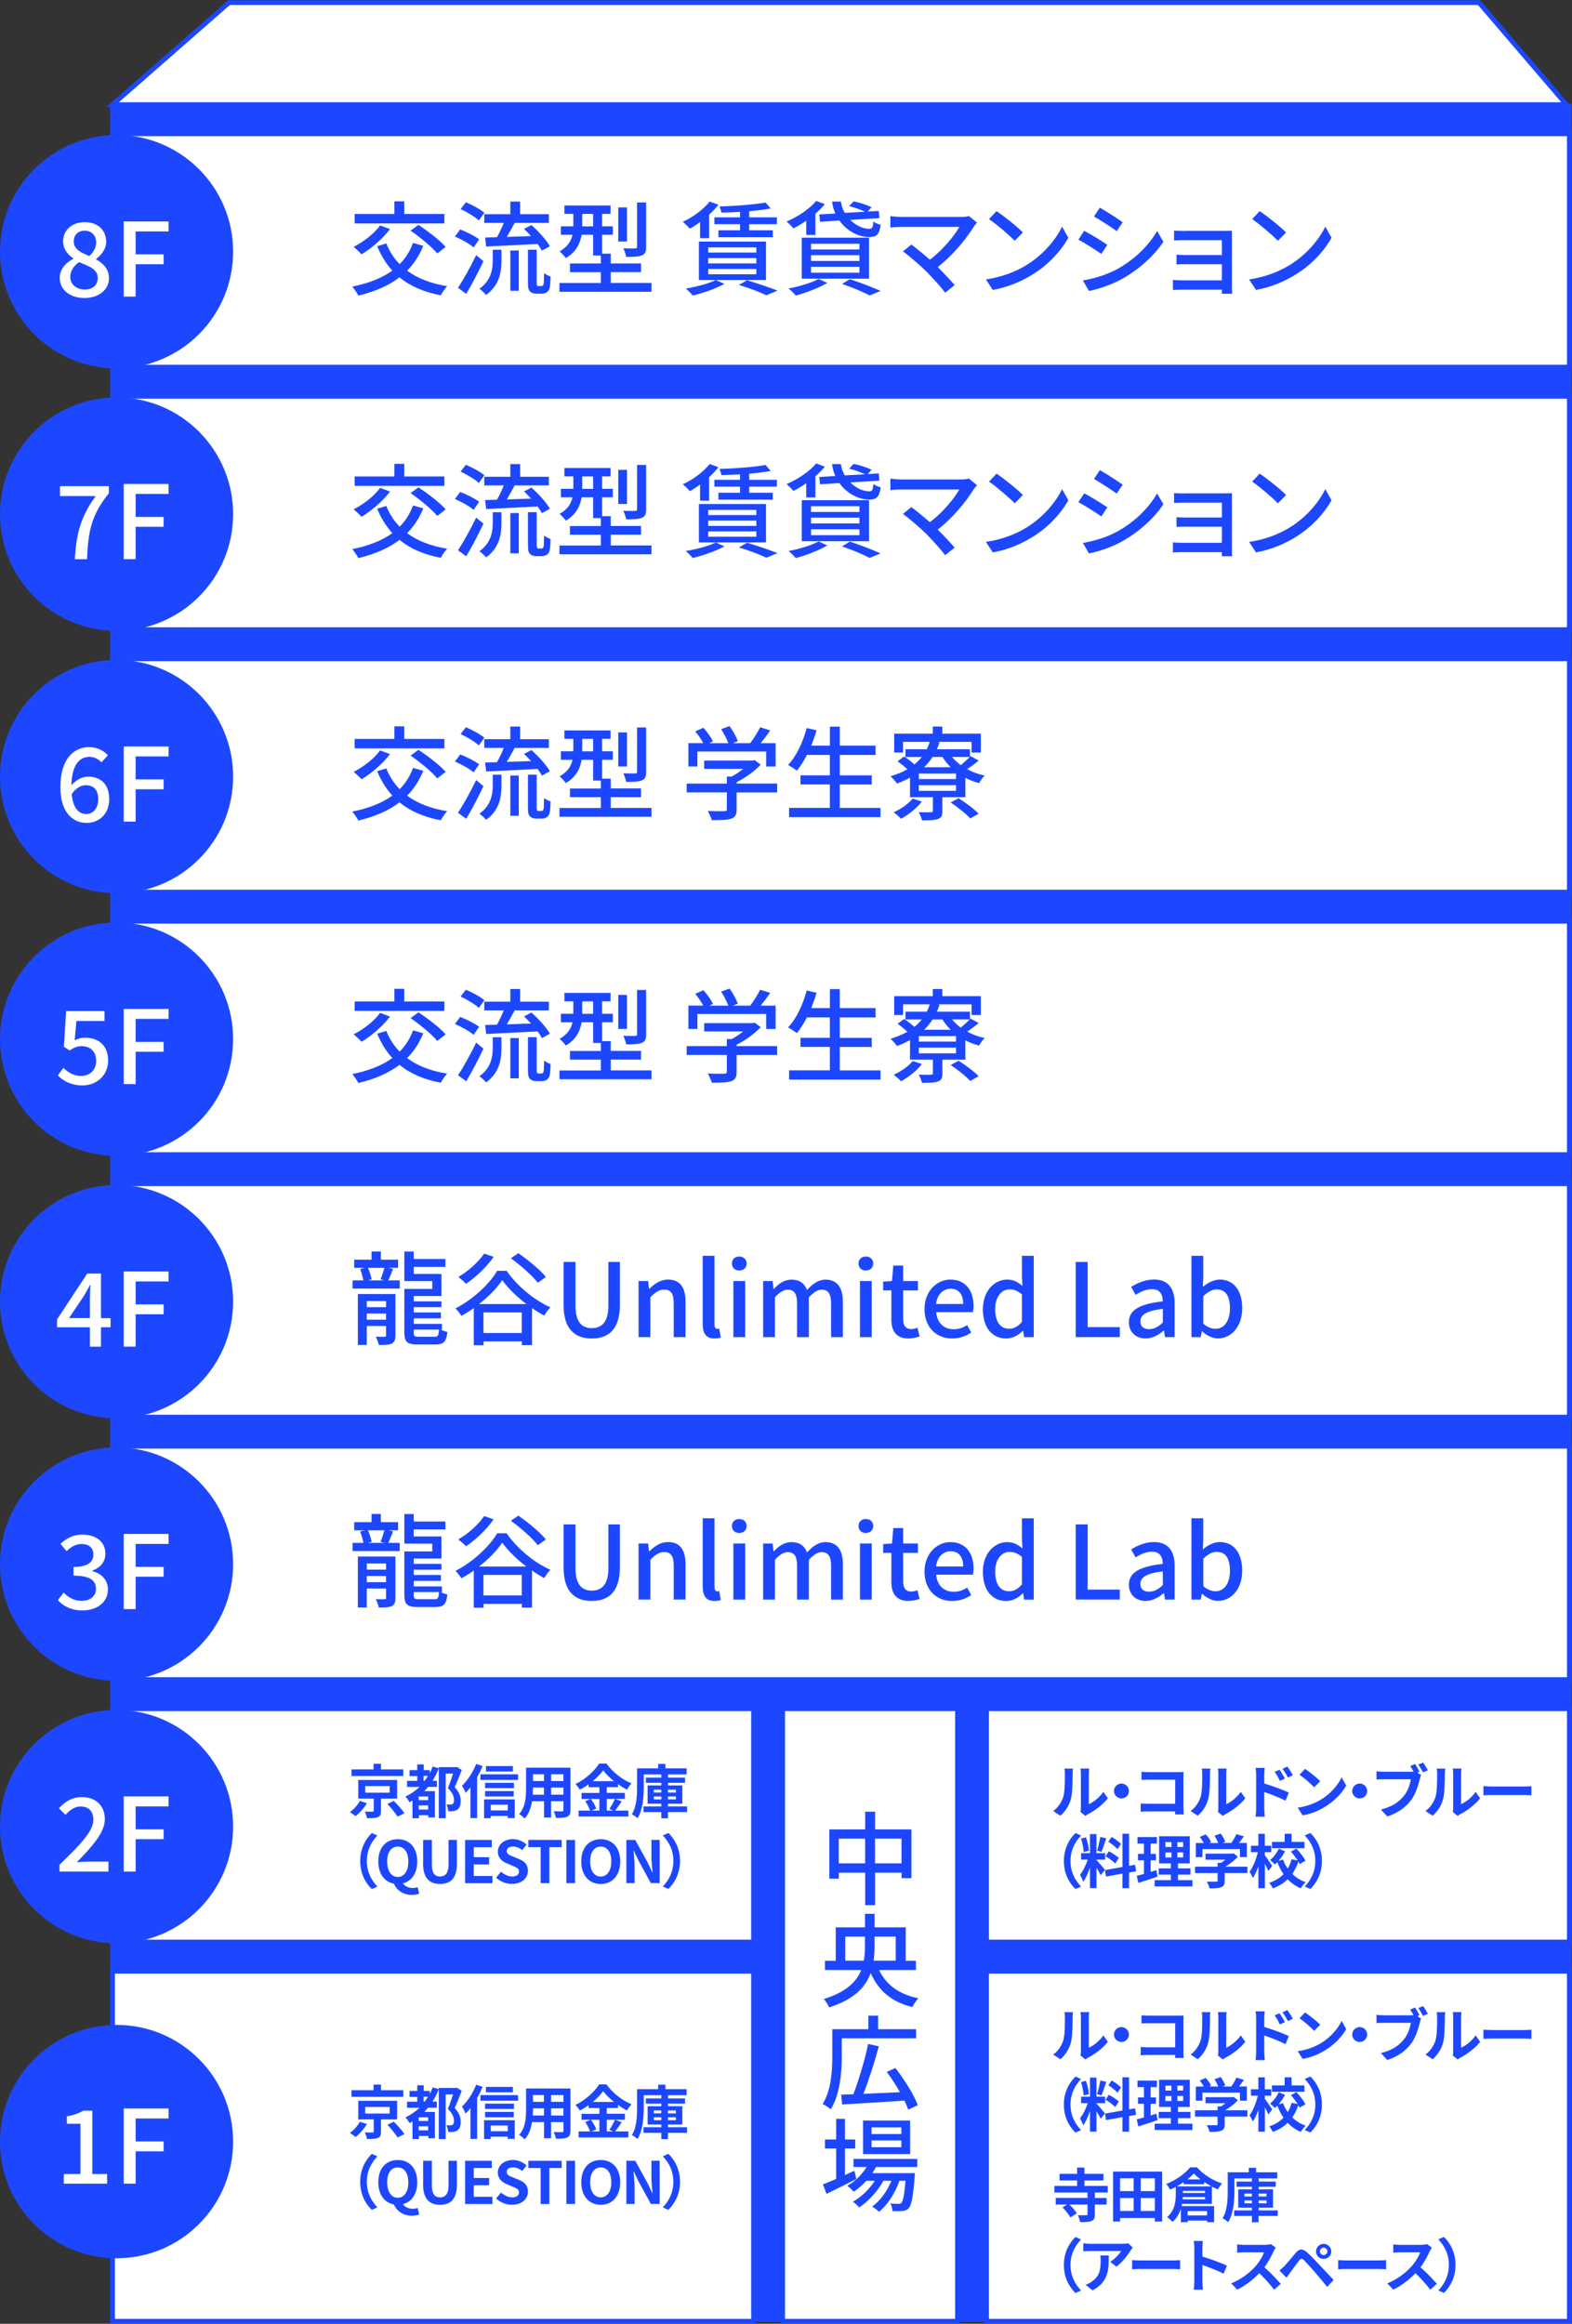 <svg width="333" height="492" viewBox="0 0 333 492" fill="none" xmlns="http://www.w3.org/2000/svg">
<rect x="0" y="0" width="333" height="492" fill="#333333" stroke="none"/>
<g clip-path="url(#clip0_2415_27319)">
<path d="M332.434 22.437H23.842V491.096H332.434V22.437Z" fill="#1D47FF" stroke="#1D47FF"/>
<path d="M331.813 22.154H23.842L48.522 0.545H313.295L331.813 22.154Z" fill="white" stroke="#1D47FF"/>
<path d="M159.62 361.776H23.842V411.171H159.62V361.776Z" fill="white" stroke="#1D47FF"/>
<path d="M159.62 417.358H23.842V491.455H159.62V417.358Z" fill="white" stroke="#1D47FF"/>
<path d="M332.434 28.33H23.842V77.725H332.434V28.33Z" fill="white" stroke="#1D47FF"/>
<path d="M89.673 52.031C88.824 54.122 87.67 55.854 86.244 57.303C88.421 58.925 91.241 60.026 94.725 60.592C94.246 61.071 93.679 61.953 93.375 62.52C89.749 61.834 86.875 60.57 84.633 58.718C82.259 60.537 79.331 61.746 75.912 62.585C75.673 62.084 75.041 61.158 74.628 60.679C78.035 59.993 80.888 58.904 83.109 57.292C81.78 55.843 80.735 54.133 79.897 52.129L81.835 51.541C82.51 53.229 83.446 54.699 84.665 55.93C85.885 54.699 86.843 53.207 87.496 51.432L89.651 52.042L89.673 52.031ZM82.608 48.513C81.062 50.56 78.656 52.597 76.587 53.85C76.217 53.436 75.412 52.663 74.911 52.27C76.979 51.214 79.233 49.504 80.517 47.728L82.608 48.502V48.513ZM94.147 47.304H75.129V45.31H83.544V42.631H85.634V45.31H94.137V47.304H94.147ZM88.628 47.609C90.609 48.905 93.168 50.855 94.409 52.281L92.623 53.665C91.491 52.281 88.998 50.234 86.973 48.829L88.628 47.62V47.609Z" fill="#1D47FF"/>
<path d="M100.32 52.379C99.493 51.65 97.773 50.669 96.368 50.092L97.479 48.578C98.829 49.101 100.603 49.983 101.496 50.669L100.32 52.379ZM102.41 55.298C101.344 57.564 99.994 60.156 98.763 62.215L97.022 60.94C98.11 59.274 99.678 56.507 100.865 54.024L102.41 55.298ZM101.431 46.672C100.625 45.92 98.948 44.897 97.566 44.276L98.676 42.827C100.026 43.372 101.725 44.297 102.606 45.049L101.431 46.672ZM104.392 52.88H106.221V55.059C106.221 57.455 105.894 60.331 102.966 62.444C102.683 62.051 101.986 61.431 101.55 61.147C104.098 59.328 104.381 56.932 104.381 55.015V52.88H104.392ZM108.104 45.354V42.675H110.173V45.354H116.258V47.195H109.019C108.496 48.164 107.908 49.242 107.364 50.157C108.975 50.114 110.75 50.048 112.491 49.983C112.012 49.438 111.49 48.927 111.011 48.469L112.557 47.652C114.059 48.948 115.736 50.811 116.487 52.129L114.789 53.076C114.571 52.641 114.266 52.172 113.874 51.65C109.966 51.846 105.894 52.063 102.987 52.194L102.77 50.288L105.274 50.223C105.796 49.319 106.319 48.197 106.711 47.195H102.585V45.354H108.104ZM108.104 53.044H109.89V61.572H108.104V53.044ZM114.582 60.57C114.734 60.57 114.887 60.548 114.974 60.483C115.061 60.418 115.126 60.243 115.191 59.917C115.213 59.568 115.235 58.816 115.257 57.825C115.583 58.087 116.171 58.392 116.628 58.555C116.607 59.503 116.541 60.603 116.411 61.038C116.302 61.452 116.084 61.725 115.757 61.921C115.518 62.095 115.061 62.182 114.669 62.182H113.58C113.145 62.182 112.6 62.051 112.296 61.725C111.947 61.398 111.838 61.038 111.838 59.655V52.87H113.689V59.786C113.689 60.178 113.711 60.374 113.798 60.472C113.863 60.537 113.972 60.559 114.103 60.559H114.582V60.57Z" fill="#1D47FF"/>
<path d="M138.01 59.917V61.779H118.512V59.917H127.275V57.629H120.733V55.788H127.275V54.1H125.643V49.711H123.204C122.899 51.53 122.05 53.381 119.862 54.634C119.6 54.264 118.904 53.512 118.534 53.229C120.297 52.238 120.994 50.985 121.277 49.711H118.817V47.914H121.451V45.278H119.557V43.502H129.333V45.278H127.548V47.914H129.812V49.711H127.548V53.708H129.377V55.778H135.789V57.618H129.377V59.906H138.01V59.917ZM125.643 47.925V45.289H123.335V47.925H125.643ZM132.817 51.127H130.966V43.916H132.817V51.127ZM136.878 52.249C136.878 53.262 136.682 53.763 135.963 54.068C135.266 54.351 134.199 54.394 132.643 54.394C132.556 53.871 132.294 53.076 132.033 52.575C133.143 52.619 134.21 52.619 134.515 52.597C134.863 52.597 134.951 52.51 134.951 52.227V42.871H136.867V52.249H136.878Z" fill="#1D47FF"/>
<path d="M148.287 47.02C147.568 47.565 146.828 48.033 146.131 48.426C145.826 48.033 145.086 47.325 144.651 46.955C146.784 45.986 149.016 44.341 150.322 42.675L152.195 43.35C151.629 44.058 150.954 44.777 150.214 45.441V50.43H148.298V47.02H148.287ZM153.436 60.113C151.672 61.104 148.918 62.041 146.741 62.574C146.414 62.182 145.717 61.431 145.26 61.104C147.503 60.712 150.127 60.047 151.629 59.285L153.436 60.102V60.113ZM148.047 51.149H162.265V59.274H148.047V51.149ZM150.029 53.479H160.218V52.379H150.029V53.479ZM150.029 55.767H160.218V54.645H150.029V55.767ZM150.029 58.065H160.218V56.943H150.029V58.065ZM156.767 44.864C155.439 44.929 154.089 44.995 152.816 45.016C152.75 44.646 152.576 44.069 152.402 43.72C155.798 43.611 159.859 43.306 162.156 42.882L163.267 44.134C161.982 44.374 160.393 44.57 158.705 44.722V46.018H164.573V47.467H158.705V48.763H163.702V50.212H152.184V48.763H156.767V47.467H151.335V46.018H156.767V44.875V44.864ZM158.237 59.339C160.545 60.026 163.169 60.919 164.715 61.539L162.32 62.509C161.057 61.877 158.781 61.017 156.517 60.331L158.237 59.339Z" fill="#1D47FF"/>
<path d="M170.778 46.737C169.886 47.369 168.949 47.903 168.079 48.36C167.752 47.968 167.055 47.26 166.62 46.912C168.949 45.92 171.443 44.276 172.901 42.544L174.73 43.219C174.164 43.927 173.467 44.602 172.727 45.245V49.743H170.789V46.737H170.778ZM175.253 59.895C173.489 60.951 170.757 61.986 168.579 62.574C168.231 62.182 167.512 61.431 167.055 61.082C169.298 60.646 171.9 59.895 173.402 59.056L175.253 59.895ZM169.842 50.321H184.082V59.002H169.842V50.321ZM171.802 52.815H182.057V51.606H171.802V52.815ZM171.802 55.255H182.057V54.024H171.802V55.255ZM171.802 57.738H182.057V56.486H171.802V57.738ZM176.951 45.202C176.603 44.428 176.363 43.579 176.254 42.675H178.127C178.236 43.557 178.541 44.363 178.954 45.071L183.255 44.831C182.362 44.396 181.012 43.927 179.88 43.644L180.816 42.631C182.057 42.871 183.712 43.404 184.615 43.884L183.81 44.788L186.139 44.657L186.292 46.171L180.119 46.563C181.317 47.75 182.841 48.469 184.18 48.447C184.79 48.447 184.92 48.055 185.007 46.89C185.421 47.217 186.052 47.478 186.553 47.598C186.27 49.711 185.639 50.19 184.115 50.19C181.807 50.19 179.357 48.872 177.811 46.694L173.707 46.955L173.555 45.398L176.951 45.202ZM180.021 59.1C182.351 59.873 184.975 60.875 186.542 61.605L184.213 62.552C182.928 61.866 180.631 60.886 178.366 60.113L180.021 59.1Z" fill="#1D47FF"/>
<path d="M206.334 47.903C204.766 50.452 201.969 53.948 198.637 56.54C199.922 57.815 201.337 59.328 202.219 60.363L200.216 61.964C199.345 60.799 197.581 58.849 196.177 57.422C194.871 56.148 192.486 54.078 191.267 53.229L193.052 51.78C193.88 52.379 195.513 53.708 196.983 54.983C199.857 52.804 202.154 49.907 203.221 48.044H190.962C190.091 48.044 189.068 48.132 188.611 48.175V45.757C189.199 45.844 190.222 45.931 190.962 45.931H203.569C204.266 45.931 204.875 45.866 205.245 45.735L206.966 47.14C206.726 47.423 206.487 47.685 206.334 47.892V47.903Z" fill="#1D47FF"/>
<path d="M217.417 56.137C220.933 54.002 223.655 50.757 224.983 47.99L226.311 50.343C224.743 53.153 222.054 56.093 218.658 58.163C216.459 59.503 213.683 60.777 210.308 61.387L208.849 59.165C212.496 58.62 215.327 57.411 217.417 56.137ZM216.676 49.221L214.956 50.974C213.824 49.831 211.113 47.478 209.502 46.389L211.092 44.701C212.616 45.714 215.457 47.968 216.676 49.221Z" fill="#1D47FF"/>
<path d="M234.563 51.835L233.3 53.763C232.146 52.946 229.827 51.475 228.434 50.735L229.675 48.872C231.047 49.58 233.54 51.116 234.563 51.835ZM236.762 56.921C240.409 54.874 243.349 51.976 245.112 48.905L246.44 51.192C244.481 54.133 241.443 56.9 237.916 58.925C235.717 60.2 232.658 61.234 230.677 61.605L229.392 59.383C231.809 58.969 234.476 58.174 236.762 56.921ZM237.829 47.064L236.545 48.927C235.434 48.132 233.093 46.596 231.744 45.833L232.985 43.971C234.335 44.722 236.806 46.323 237.829 47.064Z" fill="#1D47FF"/>
<path d="M251.143 48.883H259.494C259.994 48.883 260.669 48.861 260.974 48.861C260.952 49.123 260.952 49.678 260.952 50.114V60.897C260.952 61.245 260.974 61.844 260.996 62.193H258.819C258.84 61.997 258.84 61.67 258.84 61.333H250.294C249.641 61.333 248.836 61.376 248.465 61.398V59.263C248.836 59.307 249.532 59.35 250.294 59.35H258.84V55.941H251.383C250.599 55.941 249.706 55.941 249.227 55.985V53.937C249.728 53.959 250.599 54.002 251.361 54.002H258.84V50.844H251.143C250.469 50.844 249.162 50.887 248.705 50.909V48.818C249.206 48.883 250.469 48.905 251.143 48.905V48.883Z" fill="#1D47FF"/>
<path d="M273.167 56.137C276.684 54.002 279.405 50.757 280.733 47.99L282.062 50.343C280.494 53.153 277.805 56.093 274.408 58.163C272.209 59.503 269.433 60.777 266.058 61.387L264.599 59.165C268.246 58.62 271.077 57.411 273.167 56.137ZM272.427 49.221L270.707 50.974C269.575 49.831 266.864 47.478 265.253 46.389L266.842 44.701C268.366 45.714 271.208 47.968 272.427 49.221Z" fill="#1D47FF"/>
<path d="M24.691 77.986C38.327 77.986 49.382 66.926 49.382 53.283C49.382 39.64 38.327 28.58 24.691 28.58C11.055 28.58 0 39.64 0 53.283C0 66.926 11.055 77.986 24.691 77.986Z" fill="#1D47FF"/>
<path d="M12.65 58.86C12.65 56.889 14.044 55.571 15.524 54.797V54.71C14.327 53.871 13.369 52.717 13.369 51.105C13.369 48.643 15.328 47.042 17.952 47.042C20.739 47.042 22.492 48.752 22.492 51.192C22.492 52.793 21.36 54.111 20.38 54.819V54.928C21.795 55.745 23.08 56.856 23.08 58.925C23.08 61.278 20.989 63.097 17.887 63.097C14.784 63.097 12.65 61.322 12.65 58.86ZM20.706 58.86C20.706 57.019 18.943 56.398 16.755 55.505C15.666 56.257 14.882 57.324 14.882 58.62C14.882 60.2 16.21 61.3 17.941 61.3C19.672 61.3 20.706 60.352 20.706 58.86ZM20.369 51.345C20.369 49.918 19.476 48.84 17.909 48.84C16.602 48.84 15.622 49.7 15.622 51.105C15.622 52.772 17.146 53.501 18.932 54.198C19.868 53.338 20.369 52.379 20.369 51.345Z" fill="white"/>
<path d="M26.193 46.89H35.708V49.003H28.73V53.861H34.663V55.952H28.73V62.803H26.204V46.879L26.193 46.89Z" fill="white"/>
<path d="M332.434 83.912H23.842V133.307H332.434V83.912Z" fill="white" stroke="#1D47FF"/>
<path d="M89.673 107.612C88.824 109.704 87.67 111.435 86.244 112.884C88.421 114.507 91.241 115.607 94.725 116.173C94.246 116.653 93.679 117.535 93.375 118.101C89.749 117.415 86.875 116.152 84.633 114.3C82.259 116.119 79.331 117.328 75.912 118.167C75.673 117.666 75.041 116.74 74.628 116.261C78.035 115.574 80.888 114.485 83.109 112.873C81.78 111.425 80.735 109.715 79.897 107.71L81.835 107.122C82.51 108.811 83.446 110.281 84.665 111.512C85.885 110.281 86.843 108.789 87.496 107.013L89.651 107.623L89.673 107.612ZM82.608 104.083C81.062 106.131 78.656 108.168 76.587 109.42C76.217 109.007 75.412 108.233 74.911 107.841C76.979 106.785 79.233 105.075 80.517 103.299L82.608 104.073V104.083ZM94.147 102.874H75.129V100.881H83.544V98.202H85.634V100.881H94.137V102.874H94.147ZM88.628 103.179C90.609 104.476 93.168 106.425 94.409 107.852L92.623 109.235C91.491 107.852 88.998 105.804 86.973 104.399L88.628 103.19V103.179Z" fill="#1D47FF"/>
<path d="M100.32 107.95C99.493 107.22 97.773 106.24 96.368 105.663L97.479 104.149C98.829 104.672 100.603 105.554 101.496 106.24L100.32 107.95ZM102.41 110.869C101.344 113.135 99.994 115.727 98.763 117.785L97.022 116.511C98.11 114.845 99.678 112.078 100.865 109.595L102.41 110.869ZM101.431 102.254C100.625 101.502 98.948 100.478 97.566 99.857L98.676 98.409C100.026 98.953 101.725 99.879 102.606 100.631L101.431 102.254ZM104.392 108.451H106.221V110.629C106.221 113.026 105.894 115.901 102.966 118.014C102.683 117.622 101.986 117.001 101.55 116.718C104.098 114.899 104.381 112.503 104.381 110.586V108.451H104.392ZM108.104 100.936V98.256H110.173V100.936H116.258V102.776H109.019C108.496 103.746 107.908 104.824 107.364 105.739C108.975 105.695 110.75 105.63 112.491 105.565C112.012 105.02 111.49 104.508 111.011 104.051L112.557 103.234C114.059 104.53 115.736 106.393 116.487 107.71L114.789 108.658C114.571 108.222 114.266 107.754 113.874 107.231C109.966 107.427 105.894 107.645 102.987 107.776L102.77 105.87L105.274 105.804C105.796 104.9 106.319 103.778 106.711 102.776H102.585V100.936H108.104ZM108.104 108.625H109.89V117.154H108.104V108.625ZM114.582 116.141C114.734 116.141 114.887 116.119 114.974 116.054C115.061 115.988 115.126 115.814 115.191 115.487C115.213 115.139 115.235 114.387 115.257 113.396C115.583 113.657 116.171 113.962 116.628 114.126C116.607 115.073 116.541 116.173 116.411 116.609C116.302 117.023 116.084 117.295 115.757 117.491C115.518 117.666 115.061 117.753 114.669 117.753H113.58C113.145 117.753 112.6 117.622 112.296 117.295C111.947 116.969 111.838 116.609 111.838 115.226V108.44H113.689V115.357C113.689 115.749 113.711 115.945 113.798 116.043C113.863 116.108 113.972 116.13 114.103 116.13H114.582V116.141Z" fill="#1D47FF"/>
<path d="M138.01 115.498V117.361H118.512V115.498H127.275V113.211H120.733V111.37H127.275V109.682H125.643V105.292H123.204C122.899 107.111 122.05 108.963 119.862 110.216C119.6 109.845 118.904 109.094 118.534 108.811C120.297 107.819 120.994 106.567 121.277 105.292H118.817V103.495H121.451V100.859H119.557V99.084H129.333V100.859H127.548V103.495H129.812V105.292H127.548V109.29H129.377V111.359H135.789V113.2H129.377V115.487H138.01V115.498ZM125.643 103.506V100.87H123.335V103.506H125.643ZM132.817 106.698H130.966V99.487H132.817V106.698ZM136.878 107.819C136.878 108.832 136.682 109.333 135.963 109.638C135.266 109.922 134.199 109.965 132.643 109.965C132.556 109.442 132.294 108.647 132.033 108.146C133.143 108.19 134.21 108.19 134.515 108.168C134.863 108.168 134.951 108.081 134.951 107.798V98.441H136.867V107.819H136.878Z" fill="#1D47FF"/>
<path d="M148.287 102.591C147.568 103.136 146.828 103.604 146.131 103.996C145.826 103.604 145.086 102.896 144.651 102.526C146.784 101.557 149.016 99.912 150.322 98.245L152.195 98.921C151.629 99.629 150.954 100.348 150.214 101.012V106H148.298V102.591H148.287ZM153.436 115.683C151.672 116.675 148.918 117.611 146.741 118.145C146.414 117.753 145.717 117.001 145.26 116.675C147.503 116.282 150.127 115.618 151.629 114.856L153.436 115.672V115.683ZM148.047 106.719H162.265V114.845H148.047V106.719ZM150.029 109.05H160.218V107.95H150.029V109.05ZM150.029 111.348H160.218V110.226H150.029V111.348ZM150.029 113.636H160.218V112.514H150.029V113.636ZM156.767 100.435C155.439 100.5 154.089 100.565 152.816 100.587C152.75 100.217 152.576 99.639 152.402 99.291C155.798 99.182 159.859 98.877 162.156 98.452L163.267 99.705C161.982 99.945 160.393 100.141 158.705 100.293V101.589H164.573V103.038H158.705V104.334H163.702V105.783H152.184V104.334H156.767V103.038H151.335V101.589H156.767V100.446V100.435ZM158.237 114.91C160.545 115.596 163.169 116.489 164.715 117.11L162.32 118.08C161.057 117.448 158.781 116.587 156.517 115.901L158.237 114.91Z" fill="#1D47FF"/>
<path d="M170.778 102.319C169.886 102.951 168.949 103.484 168.079 103.942C167.752 103.55 167.055 102.842 166.62 102.493C168.949 101.502 171.443 99.857 172.901 98.126L174.73 98.801C174.164 99.509 173.467 100.184 172.727 100.827V105.325H170.789V102.319H170.778ZM175.253 115.476C173.489 116.533 170.757 117.568 168.579 118.156C168.231 117.764 167.512 117.012 167.055 116.664C169.298 116.228 171.9 115.476 173.402 114.638L175.253 115.476ZM169.842 105.902H184.082V114.583H169.842V105.902ZM171.802 108.386H182.057V107.177H171.802V108.386ZM171.802 110.825H182.057V109.595H171.802V110.825ZM171.802 113.309H182.057V112.056H171.802V113.309ZM176.951 100.783C176.603 100.01 176.363 99.16 176.254 98.256H178.127C178.236 99.138 178.541 99.945 178.954 100.652L183.255 100.413C182.362 99.977 181.012 99.509 179.88 99.226L180.816 98.213C182.057 98.452 183.712 98.986 184.615 99.465L183.81 100.369L186.139 100.239L186.292 101.753L180.119 102.145C181.317 103.332 182.841 104.051 184.18 104.029C184.79 104.029 184.92 103.637 185.007 102.471C185.421 102.798 186.052 103.06 186.553 103.179C186.27 105.292 185.639 105.772 184.115 105.772C181.807 105.772 179.357 104.454 177.811 102.275L173.707 102.537L173.555 100.979L176.951 100.783ZM180.021 114.67C182.351 115.444 184.975 116.446 186.542 117.176L184.213 118.123C182.928 117.437 180.631 116.457 178.366 115.683L180.021 114.67Z" fill="#1D47FF"/>
<path d="M206.334 103.484C204.766 106.033 201.969 109.529 198.637 112.122C199.922 113.396 201.337 114.91 202.219 115.945L200.216 117.546C199.345 116.38 197.581 114.431 196.177 113.004C194.871 111.73 192.486 109.66 191.267 108.811L193.052 107.362C193.88 107.961 195.513 109.29 196.983 110.564C199.857 108.386 202.154 105.489 203.221 103.626H190.962C190.091 103.626 189.068 103.713 188.611 103.757V101.339C189.199 101.426 190.222 101.513 190.962 101.513H203.569C204.266 101.513 204.875 101.448 205.245 101.317L206.966 102.722C206.726 103.005 206.487 103.267 206.334 103.474V103.484Z" fill="#1D47FF"/>
<path d="M217.417 111.708C220.933 109.573 223.655 106.327 224.983 103.561L226.311 105.913C224.743 108.723 222.054 111.664 218.658 113.734C216.459 115.073 213.683 116.348 210.308 116.958L208.849 114.736C212.496 114.191 215.327 112.982 217.417 111.708ZM216.676 104.802L214.956 106.556C213.824 105.412 211.113 103.06 209.502 101.97L211.092 100.282C212.616 101.295 215.457 103.55 216.676 104.802Z" fill="#1D47FF"/>
<path d="M234.563 107.416L233.3 109.344C232.146 108.527 229.827 107.057 228.434 106.316L229.675 104.454C231.047 105.162 233.54 106.698 234.563 107.416ZM236.762 112.492C240.409 110.444 243.349 107.547 245.112 104.476L246.44 106.763C244.481 109.704 241.443 112.47 237.916 114.496C235.717 115.771 232.658 116.805 230.677 117.176L229.392 114.954C231.809 114.54 234.476 113.745 236.762 112.492ZM237.829 102.635L236.545 104.497C235.434 103.702 233.093 102.166 231.744 101.404L232.985 99.541C234.335 100.293 236.806 101.894 237.829 102.635Z" fill="#1D47FF"/>
<path d="M251.143 104.454H259.494C259.994 104.454 260.669 104.432 260.974 104.432C260.952 104.693 260.952 105.249 260.952 105.685V116.468C260.952 116.816 260.974 117.415 260.996 117.764H258.819C258.84 117.568 258.84 117.241 258.84 116.903H250.294C249.641 116.903 248.836 116.947 248.465 116.969V114.834C248.836 114.877 249.532 114.921 250.294 114.921H258.84V111.512H251.383C250.599 111.512 249.706 111.512 249.227 111.555V109.508C249.728 109.529 250.599 109.573 251.361 109.573H258.84V106.414H251.143C250.469 106.414 249.162 106.458 248.705 106.48V104.388C249.206 104.454 250.469 104.476 251.143 104.476V104.454Z" fill="#1D47FF"/>
<path d="M273.167 111.708C276.684 109.573 279.405 106.327 280.733 103.561L282.062 105.913C280.494 108.723 277.805 111.664 274.408 113.734C272.209 115.073 269.433 116.348 266.058 116.958L264.599 114.736C268.246 114.191 271.077 112.982 273.167 111.708ZM272.427 104.802L270.707 106.556C269.575 105.412 266.864 103.06 265.253 101.97L266.842 100.282C268.366 101.295 271.208 103.55 272.427 104.802Z" fill="#1D47FF"/>
<path d="M24.691 133.557C38.327 133.557 49.382 122.497 49.382 108.854C49.382 95.211 38.327 84.151 24.691 84.151C11.055 84.151 0 95.211 0 108.854C0 122.497 11.055 133.557 24.691 133.557Z" fill="#1D47FF"/>
<path d="M20.26 105.02H12.716V102.929H23.058V104.443C19.367 109.007 18.692 112.372 18.431 118.395H15.862C16.145 112.775 17.233 109.214 20.271 105.02H20.26Z" fill="white"/>
<path d="M26.193 102.471H35.708V104.584H28.73V109.442H34.663V111.534H28.73V118.385H26.204V102.461L26.193 102.471Z" fill="white"/>
<path d="M332.434 139.482H23.842V188.877H332.434V139.482Z" fill="white" stroke="#1D47FF"/>
<path d="M89.673 163.183C88.824 165.274 87.67 167.006 86.244 168.455C88.421 170.078 91.241 171.178 94.725 171.744C94.246 172.223 93.679 173.106 93.375 173.672C89.749 172.986 86.875 171.722 84.633 169.871C82.259 171.69 79.331 172.899 75.912 173.737C75.673 173.236 75.041 172.311 74.628 171.831C78.035 171.145 80.888 170.056 83.109 168.444C81.78 166.995 80.735 165.285 79.897 163.281L81.835 162.693C82.51 164.381 83.446 165.852 84.665 167.082C85.885 165.852 86.843 164.359 87.496 162.584L89.651 163.194L89.673 163.183ZM82.608 159.665C81.062 161.713 78.656 163.749 76.587 165.002C76.217 164.588 75.412 163.815 74.911 163.423C76.979 162.366 79.233 160.656 80.517 158.881L82.608 159.654V159.665ZM94.147 158.445H75.129V156.452H83.544V153.772H85.634V156.452H94.137V158.445H94.147ZM88.628 158.75C90.609 160.046 93.168 161.996 94.409 163.423L92.623 164.806C91.491 163.423 88.998 161.375 86.973 159.97L88.628 158.761V158.75Z" fill="#1D47FF"/>
<path d="M100.32 163.532C99.493 162.802 97.773 161.822 96.368 161.244L97.479 159.73C98.829 160.253 100.603 161.135 101.496 161.822L100.32 163.532ZM102.41 166.44C101.344 168.705 99.994 171.298 98.763 173.356L97.022 172.082C98.11 170.415 99.678 167.649 100.865 165.165L102.41 166.44ZM101.431 157.824C100.625 157.073 98.948 156.049 97.566 155.428L98.676 153.979C100.026 154.524 101.725 155.45 102.606 156.201L101.431 157.824ZM104.392 164.022H106.221V166.2C106.221 168.596 105.894 171.472 102.966 173.585C102.683 173.193 101.986 172.572 101.55 172.289C104.098 170.47 104.381 168.074 104.381 166.157V164.022H104.392ZM108.104 156.506V153.827H110.173V156.506H116.258V158.347H109.019C108.496 159.316 107.908 160.395 107.364 161.31C108.975 161.266 110.75 161.201 112.491 161.135C112.012 160.591 111.49 160.079 111.011 159.621L112.557 158.805C114.059 160.101 115.736 161.963 116.487 163.281L114.789 164.229C114.571 163.793 114.266 163.325 113.874 162.802C109.966 162.998 105.894 163.216 102.987 163.346L102.77 161.44L105.274 161.375C105.796 160.471 106.319 159.349 106.711 158.347H102.585V156.506H108.104ZM108.104 164.196H109.89V172.724H108.104V164.196ZM114.582 171.711C114.734 171.711 114.887 171.69 114.974 171.624C115.061 171.559 115.126 171.385 115.191 171.058C115.213 170.709 115.235 169.958 115.257 168.967C115.583 169.228 116.171 169.533 116.628 169.696C116.607 170.644 116.541 171.744 116.411 172.18C116.302 172.594 116.084 172.866 115.757 173.062C115.518 173.236 115.061 173.323 114.669 173.323H113.58C113.145 173.323 112.6 173.193 112.296 172.866C111.947 172.539 111.838 172.18 111.838 170.797V164.011H113.689V170.927C113.689 171.319 113.711 171.515 113.798 171.613C113.863 171.679 113.972 171.701 114.103 171.701H114.582V171.711Z" fill="#1D47FF"/>
<path d="M138.01 171.069V172.931H118.512V171.069H127.275V168.782H120.733V166.941H127.275V165.253H125.643V160.863H123.204C122.899 162.682 122.05 164.534 119.862 165.786C119.6 165.416 118.904 164.664 118.534 164.381C120.297 163.39 120.994 162.137 121.277 160.863H118.817V159.066H121.451V156.43H119.557V154.655H129.333V156.43H127.548V159.066H129.812V160.863H127.548V164.86H129.377V166.93H135.789V168.771H129.377V171.058H138.01V171.069ZM125.643 159.077V156.441H123.335V159.077H125.643ZM132.817 162.279H130.966V155.069H132.817V162.279ZM136.878 163.401C136.878 164.414 136.682 164.915 135.963 165.22C135.266 165.503 134.199 165.547 132.643 165.547C132.556 165.024 132.294 164.229 132.033 163.728C133.143 163.771 134.21 163.771 134.515 163.749C134.863 163.749 134.951 163.662 134.951 163.379V154.023H136.867V163.401H136.878Z" fill="#1D47FF"/>
<path d="M164.628 167.779H156.038V171.385C156.038 172.485 155.755 173.051 154.862 173.345C153.969 173.628 152.685 173.65 150.78 173.65C150.627 173.084 150.235 172.267 149.931 171.701C151.455 171.766 152.979 171.766 153.425 171.744C153.861 171.722 153.969 171.635 153.969 171.308V167.769H145.467V165.906H153.969V164.414H154.993C155.842 163.956 156.713 163.379 157.453 162.791H149.169V161.037H159.402L159.837 160.928L161.144 161.898C159.837 163.281 157.921 164.664 156.038 165.612V165.895H164.628V167.758V167.779ZM147.721 162.279H145.826V157.334H148.962C148.57 156.561 147.895 155.581 147.263 154.851L149.005 154.077C149.789 154.938 150.66 156.147 151.03 156.975L150.246 157.345H154.285C153.98 156.485 153.349 155.297 152.761 154.382L154.525 153.729C155.265 154.698 156.005 156.06 156.288 156.931L155.221 157.345H158.912C159.674 156.354 160.523 154.992 161.024 153.979L163.158 154.644C162.526 155.57 161.808 156.528 161.133 157.345H164.301V162.29H162.298V159.11H147.731V162.29L147.721 162.279Z" fill="#1D47FF"/>
<path d="M186.52 171.047V172.997H167.153V171.047H175.786V166.08H169.57V164.152H175.786V159.828H170.942C170.267 161.125 169.548 162.268 168.786 163.172C168.372 162.824 167.48 162.246 166.935 161.963C168.699 160.122 170.071 157.171 170.887 154.143L172.978 154.622C172.651 155.722 172.259 156.822 171.845 157.868H175.797V153.849H177.887V157.868H185.475V159.839H177.887V164.163H184.67V166.091H177.887V171.058H186.52V171.047Z" fill="#1D47FF"/>
<path d="M207.314 161.026C206.508 161.702 205.637 162.344 204.875 162.845C205.986 163.455 207.227 163.924 208.588 164.207C208.174 164.599 207.651 165.329 207.39 165.808C206.367 165.525 205.387 165.165 204.494 164.686V168.792H199.628V171.711C199.628 172.659 199.432 173.138 198.67 173.4C197.93 173.683 196.863 173.683 195.306 173.683C195.197 173.16 194.892 172.43 194.609 171.951C195.763 171.995 196.895 171.995 197.2 171.973C197.527 171.951 197.614 171.886 197.614 171.646V168.792H192.769V164.643C191.92 165.122 191.006 165.525 190.026 165.895C189.743 165.503 189.068 164.73 188.654 164.359C189.961 163.967 191.136 163.477 192.214 162.867C191.626 162.323 190.821 161.658 190.146 161.179L191.517 160.166C192.236 160.623 193.107 161.288 193.695 161.854C194.283 161.375 194.805 160.863 195.262 160.275H191.811V158.63H196.329C196.569 158.129 196.787 157.617 196.961 157.073H191.289V159.338H189.416V155.341H197.592V153.827H199.617V155.341H207.771V159.338H205.812V157.073H198.572L199.029 157.16C198.855 157.683 198.659 158.151 198.441 158.63H205.463V160.231L205.594 160.079L207.314 161.026ZM195.273 169.707C194.206 171.134 192.443 172.496 190.864 173.356C190.538 172.986 189.754 172.3 189.318 171.973C190.842 171.287 192.443 170.197 193.336 169.076L195.273 169.707ZM202.513 163.782H194.642V164.948H202.513V163.782ZM202.513 166.233H194.642V167.442H202.513V166.233ZM201.381 162.442C200.728 161.778 200.14 161.059 199.639 160.264H197.549C197.026 161.059 196.438 161.8 195.763 162.442H201.392H201.381ZM203.036 168.988C204.473 169.893 206.356 171.254 207.292 172.278L205.529 173.291C204.679 172.321 202.872 170.895 201.381 169.903L203.036 168.999V168.988ZM201.686 160.264C202.186 160.896 202.818 161.473 203.515 161.996C204.168 161.451 204.908 160.809 205.409 160.264H201.675H201.686Z" fill="#1D47FF"/>
<path d="M24.691 189.128C38.327 189.128 49.382 178.068 49.382 164.425C49.382 150.782 38.327 139.722 24.691 139.722C11.055 139.722 0 150.782 0 164.425C0 178.068 11.055 189.128 24.691 189.128Z" fill="#1D47FF"/>
<path d="M12.781 166.745C12.781 160.656 15.655 158.184 18.845 158.184C20.63 158.184 21.936 158.935 22.862 159.894L21.49 161.408C20.902 160.722 19.922 160.242 18.965 160.242C16.94 160.242 15.23 161.756 15.121 166.287C16.058 165.144 17.451 164.425 18.616 164.425C21.294 164.425 23.134 166.004 23.134 169.195C23.134 172.387 20.957 174.228 18.333 174.228C15.285 174.228 12.792 171.831 12.792 166.734L12.781 166.745ZM15.187 168.128C15.448 171.004 16.602 172.343 18.3 172.343C19.694 172.343 20.804 171.178 20.804 169.206C20.804 167.235 19.846 166.244 18.148 166.244C17.255 166.244 16.145 166.745 15.187 168.128Z" fill="white"/>
<path d="M26.193 158.042H35.708V160.155H28.73V165.013H34.663V167.104H28.73V173.955H26.204V158.031L26.193 158.042Z" fill="white"/>
<path d="M332.434 195.053H23.842V244.448H332.434V195.053Z" fill="white" stroke="#1D47FF"/>
<path d="M89.673 218.754C88.824 220.845 87.67 222.577 86.244 224.025C88.421 225.648 91.241 226.748 94.725 227.315C94.246 227.794 93.679 228.676 93.375 229.243C89.749 228.557 86.875 227.293 84.633 225.441C82.259 227.26 79.331 228.469 75.912 229.308C75.673 228.807 75.041 227.881 74.628 227.402C78.035 226.716 80.888 225.627 83.109 224.015C81.78 222.566 80.735 220.856 79.897 218.852L81.835 218.264C82.51 219.952 83.446 221.422 84.665 222.653C85.885 221.422 86.843 219.93 87.496 218.155L89.651 218.765L89.673 218.754ZM82.608 215.236C81.062 217.283 78.656 219.32 76.587 220.573C76.217 220.159 75.412 219.386 74.911 218.993C76.979 217.937 79.233 216.227 80.517 214.451L82.608 215.225V215.236ZM94.147 214.027H75.129V212.033H83.544V209.354H85.634V212.033H94.137V214.027H94.147ZM88.628 214.332C90.609 215.628 93.168 217.577 94.409 219.004L92.623 220.388C91.491 219.004 88.998 216.957 86.973 215.552L88.628 214.343V214.332Z" fill="#1D47FF"/>
<path d="M100.32 219.102C99.493 218.373 97.773 217.392 96.368 216.815L97.479 215.301C98.829 215.824 100.603 216.706 101.496 217.392L100.32 219.102ZM102.41 222.021C101.344 224.287 99.994 226.879 98.763 228.938L97.022 227.663C98.11 225.997 99.678 223.23 100.865 220.747L102.41 222.021ZM101.431 213.395C100.625 212.643 98.948 211.62 97.566 210.999L98.676 209.55C100.026 210.095 101.725 211.021 102.606 211.772L101.431 213.395ZM104.392 219.603H106.221V221.782C106.221 224.178 105.894 227.053 102.966 229.167C102.683 228.774 101.986 228.154 101.55 227.87C104.098 226.051 104.381 223.655 104.381 221.738V219.603H104.392ZM108.104 212.077V209.398H110.173V212.077H116.258V213.918H109.019C108.496 214.887 107.908 215.965 107.364 216.88C108.975 216.837 110.75 216.771 112.491 216.706C112.012 216.162 111.49 215.65 111.011 215.192L112.557 214.375C114.059 215.671 115.736 217.534 116.487 218.852L114.789 219.799C114.571 219.364 114.266 218.895 113.874 218.373C109.966 218.569 105.894 218.787 102.987 218.917L102.77 217.011L105.274 216.946C105.796 216.042 106.319 214.92 106.711 213.918H102.585V212.077H108.104ZM108.104 219.778H109.89V228.306H108.104V219.778ZM114.582 227.293C114.734 227.293 114.887 227.271 114.974 227.206C115.061 227.141 115.126 226.966 115.191 226.64C115.213 226.291 115.235 225.54 115.257 224.548C115.583 224.81 116.171 225.115 116.628 225.278C116.607 226.226 116.541 227.326 116.411 227.761C116.302 228.175 116.084 228.448 115.757 228.644C115.518 228.818 115.061 228.905 114.669 228.905H113.58C113.145 228.905 112.6 228.774 112.296 228.448C111.947 228.121 111.838 227.761 111.838 226.378V219.593H113.689V226.509C113.689 226.901 113.711 227.097 113.798 227.195C113.863 227.26 113.972 227.282 114.103 227.282H114.582V227.293Z" fill="#1D47FF"/>
<path d="M138.01 226.64V228.502H118.512V226.64H127.275V224.352H120.733V222.512H127.275V220.823H125.643V216.434H123.204C122.899 218.253 122.05 220.104 119.862 221.357C119.6 220.987 118.904 220.235 118.534 219.952C120.297 218.961 120.994 217.708 121.277 216.434H118.817V214.637H121.451V212.001H119.557V210.225H129.333V212.001H127.548V214.637H129.812V216.434H127.548V220.431H129.377V222.501H135.789V224.341H129.377V226.629H138.01V226.64ZM125.643 214.648V212.012H123.335V214.648H125.643ZM132.817 217.85H130.966V210.639H132.817V217.85ZM136.878 218.972C136.878 219.985 136.682 220.486 135.963 220.791C135.266 221.074 134.199 221.117 132.643 221.117C132.556 220.595 132.294 219.799 132.033 219.298C133.143 219.342 134.21 219.342 134.515 219.32C134.863 219.32 134.951 219.233 134.951 218.95V209.594H136.867V218.972H136.878Z" fill="#1D47FF"/>
<path d="M164.628 223.361H156.038V226.966C156.038 228.066 155.755 228.633 154.862 228.927C153.969 229.21 152.685 229.232 150.78 229.232C150.627 228.666 150.235 227.849 149.931 227.282C151.455 227.348 152.979 227.348 153.425 227.326C153.861 227.304 153.969 227.217 153.969 226.89V223.35H145.467V221.488H153.969V219.996H154.993C155.842 219.538 156.713 218.961 157.453 218.373H149.169V216.619H159.402L159.837 216.51L161.144 217.479C159.837 218.863 157.921 220.246 156.038 221.194V221.477H164.628V223.339V223.361ZM147.721 217.85H145.826V212.905H148.962C148.57 212.132 147.895 211.151 147.263 210.421L149.005 209.648C149.789 210.509 150.66 211.718 151.03 212.545L150.246 212.916H154.285C153.98 212.055 153.349 210.868 152.761 209.953L154.525 209.3C155.265 210.269 156.005 211.631 156.288 212.502L155.221 212.916H158.912C159.674 211.925 160.523 210.563 161.024 209.55L163.158 210.215C162.526 211.14 161.808 212.099 161.133 212.916H164.301V217.861H162.298V214.68H147.731V217.861L147.721 217.85Z" fill="#1D47FF"/>
<path d="M186.52 226.618V228.567H167.153V226.618H175.786V221.651H169.57V219.723H175.786V215.399H170.942C170.267 216.695 169.548 217.839 168.786 218.743C168.372 218.394 167.48 217.817 166.935 217.534C168.699 215.693 170.071 212.741 170.887 209.714L172.978 210.193C172.651 211.293 172.259 212.393 171.845 213.439H175.797V209.419H177.887V213.439H185.475V215.41H177.887V219.734H184.67V221.662H177.887V226.629H186.52V226.618Z" fill="#1D47FF"/>
<path d="M207.314 216.597C206.508 217.273 205.637 217.915 204.875 218.416C205.986 219.026 207.227 219.494 208.588 219.778C208.174 220.17 207.651 220.9 207.39 221.379C206.367 221.096 205.387 220.736 204.494 220.257V224.363H199.628V227.282C199.628 228.23 199.432 228.709 198.67 228.97C197.93 229.254 196.863 229.254 195.306 229.254C195.197 228.731 194.892 228.001 194.609 227.522C195.763 227.565 196.895 227.565 197.2 227.544C197.527 227.522 197.614 227.456 197.614 227.217V224.363H192.769V220.213C191.92 220.693 191.006 221.096 190.026 221.466C189.743 221.074 189.068 220.3 188.654 219.93C189.961 219.538 191.136 219.048 192.214 218.438C191.626 217.893 190.821 217.229 190.146 216.75L191.517 215.737C192.236 216.194 193.107 216.859 193.695 217.425C194.283 216.946 194.805 216.434 195.262 215.846H191.811V214.201H196.329C196.569 213.7 196.787 213.188 196.961 212.643H191.289V214.909H189.416V210.912H197.592V209.398H199.617V210.912H207.771V214.909H205.812V212.643H198.572L199.029 212.731C198.855 213.253 198.659 213.722 198.441 214.201H205.463V215.802L205.594 215.65L207.314 216.597ZM195.273 225.278C194.206 226.705 192.443 228.066 190.864 228.927C190.538 228.557 189.754 227.87 189.318 227.544C190.842 226.857 192.443 225.768 193.336 224.646L195.273 225.278ZM202.513 219.364H194.642V220.529H202.513V219.364ZM202.513 221.804H194.642V223.013H202.513V221.804ZM201.381 218.024C200.728 217.36 200.14 216.641 199.639 215.846H197.549C197.026 216.641 196.438 217.381 195.763 218.024H201.392H201.381ZM203.036 224.57C204.473 225.474 206.356 226.836 207.292 227.859L205.529 228.872C204.679 227.903 202.872 226.476 201.381 225.485L203.036 224.581V224.57ZM201.686 215.835C202.186 216.467 202.818 217.044 203.515 217.567C204.168 217.022 204.908 216.379 205.409 215.835H201.675H201.686Z" fill="#1D47FF"/>
<path d="M24.691 244.709C38.327 244.709 49.382 233.649 49.382 220.006C49.382 206.363 38.327 195.303 24.691 195.303C11.055 195.303 0 206.363 0 220.006C0 233.649 11.055 244.709 24.691 244.709Z" fill="#1D47FF"/>
<path d="M12.237 227.707L13.434 226.084C14.349 226.988 15.503 227.794 17.19 227.794C18.997 227.794 20.369 226.585 20.369 224.614C20.369 222.642 19.15 221.499 17.321 221.499C16.297 221.499 15.688 221.804 14.751 222.403L13.532 221.629L14.011 214.07H22.143V216.162H16.188L15.818 220.246C16.515 219.897 17.146 219.701 18.017 219.701C20.695 219.701 22.905 221.194 22.905 224.516C22.905 227.838 20.314 229.809 17.495 229.809C14.969 229.809 13.369 228.796 12.237 227.696V227.707Z" fill="white"/>
<path d="M26.193 213.613H35.708V215.726H28.73V220.584H34.663V222.675H28.73V229.526H26.204V213.602L26.193 213.613Z" fill="white"/>
<path d="M332.434 250.635H23.842V300.029H332.434V250.635Z" fill="white" stroke="#1D47FF"/>
<path d="M83.261 268.65C82.934 269.554 82.542 270.425 82.259 271.09H84.676V272.821H74.682V271.09H76.99C76.859 270.403 76.576 269.423 76.293 268.672L77.317 268.432H75.031V266.7H78.699V264.968H80.681V266.7H84.328V268.432H82.259L83.261 268.65ZM83.762 282.733C83.762 283.615 83.609 284.138 83 284.465C82.346 284.748 81.475 284.77 80.256 284.77C80.147 284.247 79.843 283.474 79.603 282.994C80.43 283.038 81.192 283.038 81.454 283.016C81.715 283.016 81.78 282.951 81.78 282.69V280.74H77.698V284.759H75.803V273.976H83.762V282.722V282.733ZM77.698 275.457V276.753H81.78V275.457H77.698ZM81.769 279.411V278.093H77.687V279.411H81.769ZM77.959 268.432C78.308 269.205 78.591 270.229 78.721 270.872L77.894 271.09H81.432L80.626 270.872C80.888 270.186 81.236 269.162 81.432 268.432H77.959ZM93.353 281.502C93.788 281.72 94.354 281.916 94.768 282.003C94.55 284.051 94.006 284.661 92.242 284.661H88.508C86.309 284.661 85.656 284.16 85.656 282.156V272.887H91.567V271.242H85.656V264.979H87.637V266.559H94.354V268.225H87.637V269.717H93.505V274.401H87.637V275.523H93.505V276.753H87.637V277.875H93.396V279.128H87.637V280.293H93.614V281.502H93.353ZM92.068 283.016C92.765 283.016 92.917 282.755 93.004 281.502H87.637V282.134C87.637 282.886 87.79 283.016 88.769 283.016H92.068Z" fill="#1D47FF"/>
<path d="M107.32 269.064C109.585 272.342 113.21 275.283 116.596 276.797C116.095 277.276 115.638 277.962 115.289 278.551C114.44 278.093 113.569 277.559 112.698 276.949V284.792H110.543V283.997H102.432V284.813H100.364V276.949C99.515 277.559 98.622 278.115 97.729 278.594C97.468 278.158 96.945 277.429 96.488 277.015C100.179 275.131 103.684 271.852 105.317 269.064H107.342H107.32ZM104.566 266.101C103.064 268.279 100.745 270.447 98.72 271.808C98.371 271.416 97.544 270.708 97.087 270.36C99.134 269.173 101.278 267.288 102.563 265.415L104.566 266.101ZM111.501 276.1C109.476 274.542 107.592 272.734 106.395 271.024C105.285 272.691 103.521 274.499 101.463 276.1H111.501ZM110.521 282.221V277.875H102.41V282.221H110.521ZM113.929 271.591C112.796 270.12 110.303 267.898 108.213 266.406L109.802 265.328C111.849 266.755 114.429 268.846 115.627 270.36L113.929 271.591Z" fill="#1D47FF"/>
<path d="M119.383 276.274V267.179H121.908V276.448C121.908 280.032 123.345 281.197 125.359 281.197C127.373 281.197 128.876 280.032 128.876 276.448V267.179H131.314V276.274C131.314 281.459 128.919 283.387 125.359 283.387C121.8 283.387 119.383 281.459 119.383 276.274Z" fill="#1D47FF"/>
<path d="M135.245 271.22H137.291L137.487 272.865H137.552C138.663 271.808 139.882 270.915 141.526 270.915C144.074 270.915 145.217 272.604 145.217 275.621V283.092H142.713V275.915C142.713 273.867 142.103 273.039 140.688 273.039C139.577 273.039 138.815 273.606 137.77 274.662V283.092H135.266V271.209L135.245 271.22Z" fill="#1D47FF"/>
<path d="M148.853 280.315V265.883H151.357V280.446C151.357 281.11 151.64 281.35 151.945 281.35C152.053 281.35 152.141 281.35 152.358 281.306L152.685 283.191C152.38 283.299 151.966 283.387 151.335 283.387C149.528 283.387 148.853 282.243 148.853 280.315Z" fill="#1D47FF"/>
<path d="M155.047 267.506C155.047 266.624 155.679 266.036 156.593 266.036C157.508 266.036 158.161 266.624 158.161 267.506C158.161 268.388 157.508 268.998 156.593 268.998C155.679 268.998 155.047 268.41 155.047 267.506ZM155.352 271.22H157.856V283.103H155.352V271.22Z" fill="#1D47FF"/>
<path d="M161.612 271.22H163.659L163.855 272.887H163.92C164.943 271.809 166.141 270.926 167.632 270.926C169.418 270.926 170.419 271.743 170.953 273.105C172.128 271.852 173.348 270.926 174.861 270.926C177.365 270.926 178.551 272.615 178.551 275.632V283.103H176.048V275.926C176.048 273.878 175.394 273.05 174.044 273.05C173.217 273.05 172.346 273.595 171.345 274.673V283.103H168.841V275.926C168.841 273.878 168.209 273.05 166.837 273.05C166.032 273.05 165.139 273.595 164.159 274.673V283.103H161.655V271.22H161.612Z" fill="#1D47FF"/>
<path d="M181.861 267.506C181.861 266.624 182.492 266.036 183.407 266.036C184.321 266.036 184.975 266.624 184.975 267.506C184.975 268.388 184.321 268.998 183.407 268.998C182.492 268.998 181.861 268.41 181.861 267.506ZM182.166 271.22H184.67V283.103H182.166V271.22Z" fill="#1D47FF"/>
<path d="M188.818 279.215V273.214H187.076V271.351L188.948 271.22L189.231 267.942H191.322V271.22H194.446V273.214H191.322V279.237C191.322 280.664 191.822 281.393 193.063 281.393C193.477 281.393 194 281.263 194.348 281.11L194.805 282.951C194.13 283.169 193.325 283.387 192.454 283.387C189.754 283.387 188.807 281.72 188.807 279.215H188.818Z" fill="#1D47FF"/>
<path d="M195.839 277.156C195.839 273.312 198.518 270.915 201.315 270.915C204.494 270.915 206.225 273.181 206.225 276.536C206.225 277.037 206.16 277.505 206.095 277.81H198.311C198.507 280.075 199.944 281.437 202.023 281.437C203.09 281.437 204.004 281.11 204.875 280.555L205.746 282.134C204.636 282.864 203.264 283.387 201.686 283.387C198.43 283.387 195.839 281.099 195.839 277.167V277.156ZM204.037 276.078C204.037 274.052 203.101 272.854 201.359 272.854C199.857 272.854 198.528 273.998 198.289 276.078H204.048H204.037Z" fill="#1D47FF"/>
<path d="M208.207 277.156C208.207 273.312 210.667 270.915 213.356 270.915C214.728 270.915 215.599 271.438 216.589 272.255L216.48 270.294V265.883H218.984V283.103H216.938L216.742 281.764H216.655C215.762 282.668 214.521 283.387 213.16 283.387C210.155 283.387 208.207 281.121 208.207 277.167V277.156ZM216.48 279.879V274.063C215.588 273.268 214.739 272.985 213.846 272.985C212.169 272.985 210.809 274.564 210.809 277.135C210.809 279.836 211.875 281.328 213.759 281.328C214.76 281.328 215.61 280.871 216.48 279.879Z" fill="#1D47FF"/>
<path d="M227.879 267.179H230.404V280.979H237.209V283.092H227.868V267.168L227.879 267.179Z" fill="#1D47FF"/>
<path d="M239.136 279.945C239.136 277.396 241.313 276.078 246.31 275.533C246.288 274.15 245.787 272.941 244.024 272.941C242.761 272.941 241.585 273.508 240.551 274.15L239.615 272.462C240.856 271.689 242.532 270.904 244.459 270.904C247.453 270.904 248.825 272.789 248.825 275.936V283.093H246.778L246.582 281.731H246.495C245.406 282.657 244.122 283.376 242.674 283.376C240.605 283.376 239.136 282.036 239.136 279.945ZM246.321 280.032V277.113C242.761 277.527 241.563 278.431 241.563 279.77C241.563 280.936 242.369 281.415 243.436 281.415C244.503 281.415 245.33 280.914 246.31 280.032H246.321Z" fill="#1D47FF"/>
<path d="M254.649 281.873H254.584L254.344 283.103H252.385V265.883H254.888V270.447L254.801 272.473C255.825 271.591 257.109 270.915 258.383 270.915C261.41 270.915 263.141 273.312 263.141 276.96C263.141 281.045 260.68 283.376 257.969 283.376C256.881 283.376 255.683 282.809 254.649 281.862V281.873ZM260.539 277.015C260.539 274.531 259.733 272.996 257.73 272.996C256.794 272.996 255.879 273.475 254.899 274.444V280.261C255.814 281.056 256.75 281.339 257.49 281.339C259.232 281.339 260.539 279.803 260.539 277.015Z" fill="#1D47FF"/>
<path d="M24.691 300.28C38.327 300.28 49.382 289.22 49.382 275.577C49.382 261.934 38.327 250.874 24.691 250.874C11.055 250.874 0 261.934 0 275.577C0 289.22 11.055 300.28 24.691 300.28Z" fill="#1D47FF"/>
<path d="M19.041 281.012H12.084V279.346L18.475 269.641H21.392V279.084H23.417V281.012H21.392V285.118H19.041V281.012ZM19.041 279.084V275.174C19.041 274.314 19.106 272.93 19.15 272.059H19.062C18.671 272.832 18.235 273.573 17.778 274.368L14.61 279.073H19.041V279.084Z" fill="white"/>
<path d="M26.193 269.194H35.708V271.307H28.73V276.165H34.663V278.256H28.73V285.108H26.204V269.183L26.193 269.194Z" fill="white"/>
<path d="M332.434 306.205H23.842V355.6H332.434V306.205Z" fill="white" stroke="#1D47FF"/>
<path d="M83.261 324.221C82.934 325.125 82.542 325.996 82.259 326.66H84.676V328.392H74.682V326.66H76.99C76.859 325.974 76.576 324.994 76.293 324.242L77.317 324.003H75.031V322.271H78.699V320.539H80.681V322.271H84.328V324.003H82.259L83.261 324.221ZM83.762 338.315C83.762 339.197 83.609 339.72 83 340.047C82.346 340.33 81.475 340.352 80.256 340.352C80.147 339.829 79.843 339.055 79.603 338.576C80.43 338.62 81.192 338.62 81.454 338.598C81.715 338.598 81.78 338.533 81.78 338.271V336.321H77.698V340.341H75.803V329.558H83.762V338.304V338.315ZM77.698 331.028V332.324H81.78V331.028H77.698ZM81.769 334.982V333.664H77.687V334.982H81.769ZM77.959 324.003C78.308 324.776 78.591 325.8 78.721 326.442L77.894 326.66H81.432L80.626 326.442C80.888 325.756 81.236 324.732 81.432 324.003H77.959ZM93.353 337.084C93.788 337.302 94.354 337.498 94.768 337.585C94.55 339.633 94.006 340.243 92.242 340.243H88.508C86.309 340.243 85.656 339.742 85.656 337.737V328.468H91.567V326.824H85.656V320.561H87.637V322.14H94.354V323.807H87.637V325.299H93.505V329.982H87.637V331.104H93.505V332.335H87.637V333.457H93.396V334.709H87.637V335.875H93.614V337.084H93.353ZM92.068 338.587C92.765 338.587 92.917 338.326 93.004 337.073H87.637V337.705C87.637 338.456 87.79 338.587 88.769 338.587H92.068Z" fill="#1D47FF"/>
<path d="M107.32 324.634C109.585 327.913 113.21 330.854 116.596 332.368C116.095 332.847 115.638 333.533 115.289 334.121C114.44 333.664 113.569 333.13 112.698 332.52V340.362H110.543V339.567H102.432V340.384H100.364V332.52C99.515 333.13 98.622 333.686 97.729 334.165C97.468 333.729 96.945 332.999 96.488 332.586C100.179 330.701 103.684 327.423 105.317 324.634H107.342H107.32ZM104.566 321.672C103.064 323.85 100.745 326.018 98.72 327.379C98.371 326.987 97.544 326.279 97.087 325.931C99.134 324.743 101.278 322.859 102.563 320.986L104.566 321.672ZM111.501 331.681C109.476 330.124 107.592 328.316 106.395 326.606C105.285 328.272 103.521 330.08 101.463 331.681H111.501ZM110.521 337.792V333.446H102.41V337.792H110.521ZM113.929 327.161C112.796 325.691 110.303 323.469 108.213 321.977L109.802 320.898C111.849 322.325 114.429 324.417 115.627 325.931L113.929 327.161Z" fill="#1D47FF"/>
<path d="M119.383 331.845V322.75H121.908V332.019C121.908 335.603 123.345 336.768 125.359 336.768C127.373 336.768 128.876 335.603 128.876 332.019V322.75H131.314V331.845C131.314 337.029 128.919 338.957 125.359 338.957C121.8 338.957 119.383 337.029 119.383 331.845Z" fill="#1D47FF"/>
<path d="M135.245 326.791H137.291L137.487 328.436H137.552C138.663 327.379 139.882 326.486 141.526 326.486C144.074 326.486 145.217 328.174 145.217 331.191V338.663H142.713V331.485C142.713 329.438 142.103 328.61 140.688 328.61C139.577 328.61 138.815 329.176 137.77 330.233V338.663H135.266V326.78L135.245 326.791Z" fill="#1D47FF"/>
<path d="M148.853 335.886V321.454H151.357V336.017C151.357 336.681 151.64 336.921 151.945 336.921C152.053 336.921 152.141 336.921 152.358 336.877L152.685 338.761C152.38 338.87 151.966 338.957 151.335 338.957C149.528 338.957 148.853 337.814 148.853 335.886Z" fill="#1D47FF"/>
<path d="M155.047 323.077C155.047 322.195 155.679 321.606 156.593 321.606C157.508 321.606 158.161 322.195 158.161 323.077C158.161 323.959 157.508 324.569 156.593 324.569C155.679 324.569 155.047 323.981 155.047 323.077ZM155.352 326.791H157.856V338.674H155.352V326.791Z" fill="#1D47FF"/>
<path d="M161.612 326.791H163.659L163.855 328.457H163.92C164.943 327.379 166.141 326.497 167.632 326.497C169.418 326.497 170.419 327.314 170.953 328.675C172.128 327.423 173.348 326.497 174.861 326.497C177.365 326.497 178.551 328.185 178.551 331.202V338.674H176.048V331.496C176.048 329.449 175.394 328.621 174.044 328.621C173.217 328.621 172.346 329.165 171.345 330.244V338.674H168.841V331.496C168.841 329.449 168.209 328.621 166.837 328.621C166.032 328.621 165.139 329.165 164.159 330.244V338.674H161.655V326.791H161.612Z" fill="#1D47FF"/>
<path d="M181.861 323.077C181.861 322.195 182.492 321.606 183.407 321.606C184.321 321.606 184.975 322.195 184.975 323.077C184.975 323.959 184.321 324.569 183.407 324.569C182.492 324.569 181.861 323.981 181.861 323.077ZM182.166 326.791H184.67V338.674H182.166V326.791Z" fill="#1D47FF"/>
<path d="M188.818 334.786V328.784H187.076V326.922L188.948 326.791L189.231 323.513H191.322V326.791H194.446V328.784H191.322V334.807C191.322 336.234 191.822 336.964 193.063 336.964C193.477 336.964 194 336.833 194.348 336.681L194.805 338.522C194.13 338.739 193.325 338.957 192.454 338.957C189.754 338.957 188.807 337.291 188.807 334.786H188.818Z" fill="#1D47FF"/>
<path d="M195.839 332.738C195.839 328.893 198.518 326.497 201.315 326.497C204.494 326.497 206.225 328.762 206.225 332.117C206.225 332.618 206.16 333.087 206.095 333.392H198.311C198.507 335.657 199.944 337.019 202.023 337.019C203.09 337.019 204.004 336.692 204.875 336.136L205.746 337.716C204.636 338.445 203.264 338.968 201.686 338.968C198.43 338.968 195.839 336.681 195.839 332.749V332.738ZM204.037 331.66C204.037 329.634 203.101 328.436 201.359 328.436C199.857 328.436 198.528 329.579 198.289 331.66H204.048H204.037Z" fill="#1D47FF"/>
<path d="M208.207 332.738C208.207 328.893 210.667 326.497 213.356 326.497C214.728 326.497 215.599 327.02 216.589 327.837L216.48 325.876V321.465H218.984V338.685H216.938L216.742 337.345H216.655C215.762 338.249 214.521 338.968 213.16 338.968C210.155 338.968 208.207 336.703 208.207 332.749V332.738ZM216.48 335.461V329.645C215.588 328.85 214.739 328.566 213.846 328.566C212.169 328.566 210.809 330.146 210.809 332.716C210.809 335.417 211.875 336.91 213.759 336.91C214.76 336.91 215.61 336.452 216.48 335.461Z" fill="#1D47FF"/>
<path d="M227.879 322.75H230.404V336.55H237.209V338.663H227.868V322.739L227.879 322.75Z" fill="#1D47FF"/>
<path d="M239.136 335.526C239.136 332.978 241.313 331.66 246.31 331.115C246.288 329.732 245.787 328.523 244.024 328.523C242.761 328.523 241.585 329.089 240.551 329.732L239.615 328.044C240.856 327.27 242.532 326.486 244.459 326.486C247.453 326.486 248.825 328.37 248.825 331.518V338.674H246.778L246.582 337.313H246.495C245.406 338.238 244.122 338.957 242.674 338.957C240.605 338.957 239.136 337.618 239.136 335.526ZM246.321 335.613V332.694C242.761 333.108 241.563 334.012 241.563 335.352C241.563 336.518 242.369 336.997 243.436 336.997C244.503 336.997 245.33 336.496 246.31 335.613H246.321Z" fill="#1D47FF"/>
<path d="M254.649 337.443H254.584L254.344 338.674H252.385V321.454H254.888V326.018L254.801 328.044C255.825 327.161 257.109 326.486 258.383 326.486C261.41 326.486 263.141 328.882 263.141 332.531C263.141 336.616 260.68 338.946 257.969 338.946C256.881 338.946 255.683 338.38 254.649 337.432V337.443ZM260.539 332.586C260.539 330.102 259.733 328.566 257.73 328.566C256.794 328.566 255.879 329.046 254.899 330.015V335.831C255.814 336.626 256.75 336.91 257.49 336.91C259.232 336.91 260.539 335.374 260.539 332.586Z" fill="#1D47FF"/>
<path d="M24.691 355.862C38.327 355.862 49.382 344.802 49.382 331.159C49.382 317.516 38.327 306.456 24.691 306.456C11.055 306.456 0 317.516 0 331.159C0 344.802 11.055 355.862 24.691 355.862Z" fill="#1D47FF"/>
<path d="M12.258 338.783L13.478 337.182C14.414 338.13 15.611 338.936 17.277 338.936C19.084 338.936 20.325 337.966 20.325 336.409C20.325 334.699 19.193 333.598 15.568 333.598V331.758C18.736 331.758 19.781 330.614 19.781 329.122C19.781 327.739 18.845 326.9 17.321 326.9C16.079 326.9 15.034 327.499 14.109 328.414L12.803 326.856C14.066 325.713 15.546 324.907 17.408 324.907C20.282 324.907 22.318 326.377 22.318 328.926C22.318 330.723 21.251 331.91 19.552 332.531V332.64C21.403 333.097 22.862 334.437 22.862 336.528C22.862 339.317 20.445 340.961 17.495 340.961C14.969 340.961 13.325 339.97 12.258 338.783Z" fill="white"/>
<path d="M26.193 324.765H35.708V326.878H28.73V331.736H34.663V333.827H28.73V340.678H26.204V324.754L26.193 324.765Z" fill="white"/>
<path d="M332.434 361.776H208.99V411.171H332.434V361.776Z" fill="white" stroke="#1D47FF"/>
<path d="M202.829 361.776H165.792V491.455H202.829V361.776Z" fill="white" stroke="#1D47FF"/>
<path d="M24.691 411.432C38.327 411.432 49.382 400.372 49.382 386.729C49.382 373.086 38.327 362.026 24.691 362.026C11.055 362.026 0 373.086 0 386.729C0 400.372 11.055 411.432 24.691 411.432Z" fill="#1D47FF"/>
<path d="M12.607 394.811C17.081 390.465 19.781 387.699 19.781 385.281C19.781 383.593 18.866 382.471 17.059 382.471C15.796 382.471 14.751 383.266 13.891 384.246L12.476 382.863C13.848 381.392 15.263 380.488 17.364 380.488C20.314 380.488 22.209 382.351 22.209 385.15C22.209 387.949 19.618 390.836 16.276 394.288C17.081 394.201 18.105 394.136 18.888 394.136H22.971V396.249H12.607V394.8V394.811Z" fill="white"/>
<path d="M26.193 380.336H35.708V382.449H28.73V387.307H34.663V389.398H28.73V396.249H26.204V380.325L26.193 380.336Z" fill="white"/>
<path d="M332.434 417.358H208.99V491.455H332.434V417.358Z" fill="white" stroke="#1D47FF"/>
<path d="M24.691 478.124C38.327 478.124 49.382 467.064 49.382 453.421C49.382 439.778 38.327 428.718 24.691 428.718C11.055 428.718 0 439.778 0 453.421C0 467.064 11.055 478.124 24.691 478.124Z" fill="#1D47FF"/>
<path d="M13.521 460.283H17.038V449.652H14.164V448.073C15.666 447.811 16.733 447.419 17.658 446.864H19.552V460.283H22.688V462.33H13.521V460.283Z" fill="white"/>
<path d="M26.193 446.417H35.708V448.53H28.73V453.388H34.663V455.479H28.73V462.33H26.204V446.406L26.193 446.417Z" fill="white"/>
<path d="M77.741 381.774C77.121 382.765 76.195 383.843 75.325 384.518C74.998 384.246 74.454 383.865 74.116 383.669C74.954 383.081 75.814 382.089 76.217 381.294L77.741 381.774ZM85.438 376.012H74.465V374.618H79.135V373.43H80.703V374.618H85.438V376.012ZM80.703 380.815V383.418C80.703 384.159 80.572 384.529 80.017 384.736C79.461 384.943 78.732 384.954 77.741 384.954C77.665 384.518 77.469 383.952 77.273 383.549C77.905 383.571 78.689 383.582 78.895 383.571C79.124 383.56 79.168 383.516 79.168 383.364V380.804H75.891V376.861H84.121V380.804H80.703V380.815ZM77.36 379.552H82.542V378.146H77.36V379.552ZM83.424 381.294C84.197 382.057 85.21 383.168 85.678 383.897L84.219 384.627C83.794 383.908 82.847 382.765 82.063 381.937L83.424 381.294Z" fill="#1D47FF"/>
<path d="M97.816 374.726C97.37 375.914 96.815 377.308 96.314 378.397C97.37 379.497 97.588 380.466 97.588 381.262C97.588 382.187 97.392 382.797 96.891 383.113C96.662 383.287 96.358 383.396 96.02 383.451C95.737 383.484 95.323 383.484 94.931 383.462C94.921 383.07 94.779 382.438 94.561 382.046C94.855 382.068 95.116 382.068 95.345 382.068C95.53 382.068 95.715 382.035 95.846 381.959C96.085 381.828 96.172 381.523 96.172 381.12C96.172 380.445 95.889 379.541 94.877 378.593C95.247 377.7 95.672 376.458 95.977 375.511H94.409V384.965H92.95V374.4C92.58 375.336 92.144 376.23 91.622 377.036H92.547V378.321H90.686C90.424 378.637 90.163 378.931 89.891 379.225H92.133V384.791H90.729V384.322H88.726V384.954H87.376V381.218C87.158 381.349 86.951 381.479 86.755 381.588C86.592 381.283 86.168 380.663 85.895 380.368C87.006 379.835 87.997 379.159 88.878 378.332H86.222V377.046H88.388V376.033H86.755V374.77H88.388V373.572H89.76V374.77H91.045V375.402C91.284 374.966 91.469 374.498 91.654 374.018L92.961 374.378V374.138H96.553L96.782 374.095L97.849 374.759L97.816 374.726ZM90.696 380.358H88.693V381.131H90.696V380.358ZM90.696 383.124V382.253H88.693V383.124H90.696ZM89.978 377.014C90.217 376.698 90.435 376.36 90.664 376.001H89.728V377.014H89.978Z" fill="#1D47FF"/>
<path d="M102.225 373.899C101.899 374.694 101.518 375.5 101.071 376.284V384.932H99.667V378.408C99.329 378.844 98.981 379.225 98.633 379.573C98.491 379.225 98.11 378.43 97.86 378.081C99.046 376.97 100.19 375.217 100.865 373.463L102.236 373.91L102.225 373.899ZM109.737 375.663V376.85H101.768V375.663H109.737ZM102.541 380.968H109.04V384.921H107.549V384.464H103.956V384.954H102.541V380.968ZM108.877 378.593H102.748V377.46H108.877V378.593ZM102.748 379.214H108.823V380.358H102.748V379.214ZM108.648 375.064H102.944V373.92H108.648V375.064ZM103.967 382.1V383.309H107.56V382.1H103.967Z" fill="#1D47FF"/>
<path d="M120.831 383.222C120.831 384.017 120.656 384.409 120.156 384.627C119.644 384.878 118.882 384.9 117.761 384.889C117.706 384.497 117.478 383.865 117.292 383.484C117.989 383.516 118.817 383.505 119.034 383.505C119.274 383.505 119.361 383.429 119.361 383.211V381.36H116.737V384.802H115.246V381.36H112.709C112.481 382.71 112.034 384.061 111.142 385.03C110.902 384.758 110.303 384.257 109.966 384.083C111.327 382.601 111.435 380.401 111.435 378.669V374.258H120.842V383.222H120.831ZM115.235 379.976V378.462H112.894V378.68C112.894 379.072 112.883 379.519 112.862 379.976H115.246H115.235ZM112.894 375.652V377.079H115.235V375.652H112.894ZM119.361 375.652H116.737V377.079H119.361V375.652ZM119.361 379.976V378.462H116.737V379.976H119.361Z" fill="#1D47FF"/>
<path d="M131.685 381.392C131.216 382.068 130.727 382.83 130.291 383.342H133.111V384.605H122.572V383.342H125C124.815 382.786 124.401 381.959 123.966 381.349L125.098 380.869H123.193V379.606H126.982V378.386H124.684V377.776C124.097 378.201 123.465 378.593 122.823 378.92C122.638 378.571 122.224 378.038 121.898 377.733C124.02 376.709 126.013 374.857 126.927 373.376H128.462C129.812 375.238 131.815 376.796 133.786 377.591C133.416 377.961 133.078 378.451 132.806 378.909C132.185 378.593 131.532 378.179 130.912 377.733V378.375H128.527V379.595H132.37V380.859H128.527V383.331H129.888L129.083 382.993C129.496 382.416 129.986 381.512 130.269 380.859L131.685 381.381V381.392ZM125.163 380.88C125.643 381.512 126.122 382.351 126.307 382.917L125.283 383.353H126.971V380.88H125.163ZM130.062 377.112C129.137 376.371 128.321 375.565 127.765 374.824C127.232 375.565 126.459 376.371 125.555 377.112H130.052H130.062Z" fill="#1D47FF"/>
<path d="M145.532 383.647H141.493V384.976H140.078V383.647H136.311V382.46H140.078V381.882H137.182V378.016H140.078V377.46H136.823V376.36H140.078V375.685H136.366V378.386C136.366 380.347 136.181 383.189 135.038 384.954C134.787 384.693 134.188 384.279 133.851 384.126C134.874 382.492 134.951 380.14 134.951 378.386V374.4H139.414V373.452H140.96V374.4H145.445V375.685H141.504V376.36H145.119V377.46H141.504V378.016H144.542V381.882H141.504V382.46H145.543V383.647H145.532ZM138.478 379.519H140.067V378.909H138.478V379.519ZM140.078 380.968V380.358H138.489V380.968H140.078ZM141.493 378.909V379.519H143.17V378.909H141.493ZM143.181 380.358H141.504V380.968H143.181V380.358Z" fill="#1D47FF"/>
<path d="M78.754 388.091L79.941 388.614C78.699 389.942 77.709 391.653 77.709 394.016C77.709 396.38 78.689 398.09 79.941 399.429L78.754 399.952C77.404 398.645 76.304 396.663 76.304 394.027C76.304 391.391 77.415 389.409 78.754 388.102V388.091Z" fill="#1D47FF"/>
<path d="M83.413 398.809C81.443 398.438 80.136 396.706 80.136 394.103C80.136 391.13 81.813 389.398 84.263 389.398C86.712 389.398 88.388 391.141 88.388 394.103C88.388 396.597 87.191 398.275 85.362 398.743C85.787 399.429 86.625 399.723 87.452 399.723C87.855 399.723 88.203 399.658 88.465 399.571L88.802 400.922C88.476 401.074 87.92 401.194 87.245 401.194C85.362 401.194 84.056 400.192 83.424 398.809H83.413ZM86.494 394.103C86.494 392.143 85.623 390.966 84.252 390.966C82.88 390.966 82.009 392.143 82.009 394.103C82.009 396.064 82.88 397.393 84.252 397.393C85.623 397.393 86.494 396.162 86.494 394.103Z" fill="#1D47FF"/>
<path d="M89.64 394.593V389.55H91.48V394.746C91.48 396.652 92.155 397.295 93.222 397.295C94.289 397.295 95.018 396.652 95.018 394.746V389.55H96.782V394.593C96.782 397.632 95.476 398.874 93.222 398.874C90.969 398.874 89.63 397.621 89.63 394.593H89.64Z" fill="#1D47FF"/>
<path d="M98.513 389.561H104.174V391.097H100.364V393.21H103.608V394.746H100.364V397.186H104.316V398.721H98.524V389.572L98.513 389.561Z" fill="#1D47FF"/>
<path d="M105.078 397.545L106.134 396.282C106.798 396.881 107.669 397.295 108.474 397.295C109.432 397.295 109.944 396.881 109.944 396.249C109.944 395.574 109.389 395.356 108.561 395.018L107.331 394.495C106.395 394.114 105.459 393.373 105.459 392.034C105.459 390.542 106.776 389.387 108.648 389.387C109.715 389.387 110.793 389.801 111.544 390.563L110.608 391.707C110.02 391.228 109.411 390.955 108.648 390.955C107.843 390.955 107.331 391.315 107.331 391.914C107.331 392.567 107.984 392.807 108.768 393.112L109.977 393.613C111.098 394.071 111.838 394.779 111.838 396.096C111.838 397.589 110.575 398.863 108.453 398.863C107.222 398.863 105.981 398.384 105.089 397.534L105.078 397.545Z" fill="#1D47FF"/>
<path d="M114.516 391.086H111.925V389.55H118.98V391.086H116.367V398.711H114.527V391.086H114.516Z" fill="#1D47FF"/>
<path d="M119.971 389.561H121.81V398.711H119.971V389.561Z" fill="#1D47FF"/>
<path d="M123.128 394.103C123.128 391.13 124.804 389.398 127.254 389.398C129.703 389.398 131.38 391.141 131.38 394.103C131.38 397.066 129.703 398.885 127.254 398.885C124.804 398.885 123.128 397.066 123.128 394.103ZM129.496 394.103C129.496 392.143 128.625 390.966 127.254 390.966C125.882 390.966 125.011 392.143 125.011 394.103C125.011 396.064 125.882 397.305 127.254 397.305C128.625 397.305 129.496 396.053 129.496 394.103Z" fill="#1D47FF"/>
<path d="M132.686 389.561H134.57L137.248 394.441L138.173 396.412H138.238C138.151 395.465 137.999 394.256 137.999 393.21V389.55H139.741V398.7H137.868L135.201 393.809L134.265 391.849H134.199C134.286 392.84 134.428 393.983 134.428 395.029V398.7H132.686V389.55V389.561Z" fill="#1D47FF"/>
<path d="M141.591 399.941L140.405 399.418C141.646 398.09 142.637 396.38 142.637 394.005C142.637 391.631 141.657 389.932 140.405 388.603L141.591 388.08C142.941 389.387 144.041 391.369 144.041 394.005C144.041 396.641 142.93 398.623 141.591 399.93V399.941Z" fill="#1D47FF"/>
<path d="M77.741 449.707C77.121 450.698 76.195 451.776 75.325 452.451C74.998 452.179 74.454 451.798 74.116 451.602C74.954 451.014 75.814 450.022 76.217 449.227L77.741 449.707ZM85.438 443.934H74.465V442.54H79.135V441.352H80.703V442.54H85.438V443.934ZM80.703 448.737V451.34C80.703 452.081 80.572 452.451 80.017 452.658C79.461 452.865 78.732 452.876 77.741 452.876C77.665 452.44 77.469 451.874 77.273 451.471C77.905 451.493 78.689 451.504 78.895 451.493C79.124 451.482 79.168 451.438 79.168 451.286V448.726H75.891V444.783H84.121V448.726H80.703V448.737ZM77.36 447.485H82.542V446.08H77.36V447.485ZM83.424 449.216C84.197 449.979 85.21 451.09 85.678 451.82L84.219 452.549C83.794 451.83 82.847 450.687 82.063 449.859L83.424 449.216Z" fill="#1D47FF"/>
<path d="M97.816 442.649C97.37 443.836 96.815 445.23 96.314 446.319C97.37 447.419 97.588 448.389 97.588 449.184C97.588 450.11 97.392 450.72 96.891 451.035C96.662 451.21 96.358 451.319 96.02 451.373C95.737 451.406 95.323 451.406 94.931 451.384C94.921 450.992 94.779 450.36 94.561 449.968C94.855 449.99 95.116 449.99 95.345 449.99C95.53 449.99 95.715 449.957 95.846 449.881C96.085 449.75 96.172 449.445 96.172 449.042C96.172 448.367 95.889 447.463 94.877 446.515C95.247 445.622 95.672 444.38 95.977 443.433H94.409V452.887H92.95V442.322C92.58 443.259 92.144 444.152 91.622 444.958H92.547V446.243H90.686C90.424 446.559 90.163 446.853 89.891 447.147H92.133V452.713H90.729V452.244H88.726V452.876H87.376V449.14C87.158 449.271 86.951 449.402 86.755 449.511C86.592 449.206 86.168 448.585 85.895 448.291C87.006 447.757 87.997 447.082 88.878 446.254H86.222V444.969H88.388V443.956H86.755V442.692H88.388V441.494H89.76V442.692H91.045V443.324C91.284 442.888 91.469 442.42 91.654 441.941L92.961 442.3V442.06H96.553L96.782 442.017L97.849 442.681L97.816 442.649ZM90.696 448.28H88.693V449.053H90.696V448.28ZM90.696 451.046V450.175H88.693V451.046H90.696ZM89.978 444.936C90.217 444.62 90.435 444.282 90.664 443.923H89.728V444.936H89.978Z" fill="#1D47FF"/>
<path d="M102.225 441.821C101.899 442.616 101.518 443.422 101.071 444.206V452.854H99.667V446.33C99.329 446.766 98.981 447.147 98.633 447.496C98.491 447.147 98.11 446.352 97.86 446.003C99.046 444.892 100.19 443.139 100.865 441.385L102.236 441.832L102.225 441.821ZM109.737 443.585V444.773H101.768V443.585H109.737ZM102.541 448.89H109.04V452.843H107.549V452.386H103.956V452.876H102.541V448.89ZM108.877 446.515H102.748V445.382H108.877V446.515ZM102.748 447.136H108.823V448.28H102.748V447.136ZM108.648 442.986H102.944V441.843H108.648V442.986ZM103.967 450.022V451.231H107.56V450.022H103.967Z" fill="#1D47FF"/>
<path d="M120.831 451.144C120.831 451.939 120.656 452.332 120.156 452.549C119.644 452.8 118.882 452.822 117.761 452.811C117.706 452.419 117.478 451.787 117.292 451.406C117.989 451.438 118.817 451.428 119.034 451.428C119.274 451.428 119.361 451.351 119.361 451.133V449.282H116.737V452.724H115.246V449.282H112.709C112.481 450.632 112.034 451.983 111.142 452.952C110.902 452.68 110.303 452.179 109.966 452.005C111.327 450.523 111.435 448.323 111.435 446.591V442.18H120.842V451.144H120.831ZM115.235 447.899V446.385H112.894V446.602C112.894 446.995 112.883 447.441 112.862 447.899H115.246H115.235ZM112.894 443.574V445.001H115.235V443.574H112.894ZM119.361 443.574H116.737V445.001H119.361V443.574ZM119.361 447.899V446.385H116.737V447.899H119.361Z" fill="#1D47FF"/>
<path d="M131.685 449.325C131.216 450.001 130.727 450.763 130.291 451.275H133.111V452.539H122.572V451.275H125C124.815 450.72 124.401 449.892 123.966 449.282L125.098 448.803H123.193V447.539H126.982V446.319H124.684V445.709C124.097 446.134 123.465 446.526 122.823 446.853C122.638 446.504 122.224 445.971 121.898 445.666C124.02 444.642 126.013 442.79 126.927 441.309H128.462C129.812 443.171 131.815 444.729 133.786 445.524C133.416 445.894 133.078 446.385 132.806 446.842C132.185 446.526 131.532 446.112 130.912 445.666V446.308H128.527V447.528H132.37V448.792H128.527V451.264H129.888L129.083 450.927C129.496 450.349 129.986 449.445 130.269 448.792L131.685 449.314V449.325ZM125.163 448.803C125.643 449.434 126.122 450.273 126.307 450.839L125.283 451.275H126.971V448.803H125.163ZM130.062 445.034C129.137 444.293 128.321 443.487 127.765 442.747C127.232 443.487 126.459 444.293 125.555 445.034H130.052H130.062Z" fill="#1D47FF"/>
<path d="M145.532 451.569H141.493V452.898H140.078V451.569H136.311V450.382H140.078V449.805H137.182V445.938H140.078V445.382H136.823V444.282H140.078V443.607H136.366V446.308C136.366 448.269 136.181 451.112 135.038 452.876C134.787 452.615 134.188 452.201 133.851 452.048C134.874 450.415 134.951 448.062 134.951 446.308V442.322H139.414V441.374H140.96V442.322H145.445V443.607H141.504V444.282H145.119V445.382H141.504V445.938H144.542V449.805H141.504V450.382H145.543V451.569H145.532ZM138.478 447.441H140.067V446.831H138.478V447.441ZM140.078 448.89V448.28H138.489V448.89H140.078ZM141.493 446.842V447.452H143.17V446.842H141.493ZM143.181 448.28H141.504V448.89H143.181V448.28Z" fill="#1D47FF"/>
<path d="M78.754 456.013L79.941 456.536C78.699 457.865 77.709 459.575 77.709 461.938C77.709 464.302 78.689 466.012 79.941 467.352L78.754 467.874C77.404 466.567 76.304 464.585 76.304 461.949C76.304 459.313 77.415 457.331 78.754 456.024V456.013Z" fill="#1D47FF"/>
<path d="M83.413 466.731C81.443 466.36 80.136 464.629 80.136 462.025C80.136 459.052 81.813 457.32 84.263 457.32C86.712 457.32 88.388 459.063 88.388 462.025C88.388 464.52 87.191 466.197 85.362 466.665C85.787 467.352 86.625 467.646 87.452 467.646C87.855 467.646 88.203 467.58 88.465 467.493L88.802 468.844C88.476 468.996 87.92 469.116 87.245 469.116C85.362 469.116 84.056 468.114 83.424 466.731H83.413ZM86.494 462.025C86.494 460.065 85.623 458.889 84.252 458.889C82.88 458.889 82.009 460.065 82.009 462.025C82.009 463.986 82.88 465.315 84.252 465.315C85.623 465.315 86.494 464.084 86.494 462.025Z" fill="#1D47FF"/>
<path d="M89.64 462.526V457.483H91.48V462.679C91.48 464.585 92.155 465.228 93.222 465.228C94.289 465.228 95.018 464.585 95.018 462.679V457.483H96.782V462.526C96.782 465.565 95.476 466.807 93.222 466.807C90.969 466.807 89.63 465.554 89.63 462.526H89.64Z" fill="#1D47FF"/>
<path d="M98.513 457.483H104.174V459.019H100.364V461.132H103.608V462.668H100.364V465.108H104.316V466.644H98.524V457.494L98.513 457.483Z" fill="#1D47FF"/>
<path d="M105.078 465.478L106.134 464.215C106.798 464.814 107.669 465.228 108.474 465.228C109.432 465.228 109.944 464.814 109.944 464.182C109.944 463.507 109.389 463.289 108.561 462.951L107.331 462.428C106.395 462.047 105.459 461.307 105.459 459.967C105.459 458.475 106.776 457.32 108.648 457.32C109.715 457.32 110.793 457.734 111.544 458.496L110.608 459.64C110.02 459.161 109.411 458.889 108.648 458.889C107.843 458.889 107.331 459.248 107.331 459.847C107.331 460.501 107.984 460.74 108.768 461.045L109.977 461.546C111.098 462.004 111.838 462.712 111.838 464.03C111.838 465.522 110.575 466.796 108.453 466.796C107.222 466.796 105.981 466.317 105.089 465.467L105.078 465.478Z" fill="#1D47FF"/>
<path d="M114.516 459.019H111.925V457.483H118.98V459.019H116.367V466.644H114.527V459.019H114.516Z" fill="#1D47FF"/>
<path d="M119.971 457.483H121.81V466.633H119.971V457.483Z" fill="#1D47FF"/>
<path d="M123.128 462.025C123.128 459.052 124.804 457.32 127.254 457.32C129.703 457.32 131.38 459.063 131.38 462.025C131.38 464.988 129.703 466.807 127.254 466.807C124.804 466.807 123.128 464.988 123.128 462.025ZM129.496 462.025C129.496 460.065 128.625 458.889 127.254 458.889C125.882 458.889 125.011 460.065 125.011 462.025C125.011 463.986 125.882 465.228 127.254 465.228C128.625 465.228 129.496 463.975 129.496 462.025Z" fill="#1D47FF"/>
<path d="M132.686 457.483H134.57L137.248 462.363L138.173 464.334H138.238C138.151 463.387 137.999 462.178 137.999 461.132V457.473H139.741V466.622H137.868L135.201 461.731L134.265 459.771H134.199C134.286 460.762 134.428 461.906 134.428 462.951V466.622H132.686V457.473V457.483Z" fill="#1D47FF"/>
<path d="M141.591 467.874L140.405 467.352C141.646 466.023 142.637 464.313 142.637 461.938C142.637 459.564 141.657 457.865 140.405 456.536L141.591 456.013C142.941 457.32 144.041 459.302 144.041 461.938C144.041 464.574 142.93 466.556 141.591 467.863V467.874Z" fill="#1D47FF"/>
<path d="M225.222 380.477C225.571 379.41 225.582 377.079 225.582 375.587C225.582 375.097 225.549 374.759 225.473 374.454H227.302C227.291 374.52 227.215 375.064 227.215 375.576C227.215 377.036 227.182 379.639 226.845 380.891C226.474 382.285 225.691 383.494 224.624 384.431L223.1 383.429C224.199 382.667 224.863 381.523 225.222 380.477ZM228.967 382.699V375.5C228.967 374.944 228.88 374.476 228.869 374.443H230.731C230.731 374.443 230.644 374.966 230.644 375.522V381.981C231.656 381.545 232.887 380.575 233.725 379.377L234.683 380.739C233.649 382.068 231.852 383.407 230.459 384.104C230.187 384.257 230.034 384.377 229.925 384.475L228.88 383.625C228.924 383.386 228.978 383.048 228.978 382.71L228.967 382.699Z" fill="#1D47FF"/>
<path d="M239.146 379.192C239.146 380.053 238.428 380.771 237.557 380.771C236.686 380.771 235.968 380.053 235.968 379.192C235.968 378.332 236.686 377.613 237.557 377.613C238.428 377.613 239.146 378.332 239.146 379.192Z" fill="#1D47FF"/>
<path d="M243.338 375.195H249.619C249.979 375.195 250.501 375.184 250.719 375.173C250.708 375.456 250.686 375.946 250.686 376.306V382.699C250.686 383.135 250.708 383.789 250.73 384.159H248.923C248.933 383.963 248.933 383.756 248.933 383.516H243.251C242.761 383.516 242.053 383.549 241.639 383.592V381.828C242.075 381.861 242.641 381.904 243.196 381.904H248.944V376.796H243.349C242.826 376.796 242.151 376.818 241.803 376.84V375.119C242.26 375.173 242.913 375.195 243.338 375.195Z" fill="#1D47FF"/>
<path d="M254.322 380.477C254.671 379.41 254.682 377.079 254.682 375.587C254.682 375.097 254.649 374.759 254.573 374.454H256.402C256.391 374.52 256.315 375.064 256.315 375.576C256.315 377.036 256.282 379.639 255.944 380.891C255.574 382.285 254.791 383.494 253.724 384.431L252.199 383.429C253.299 382.667 253.963 381.523 254.322 380.477ZM258.078 382.699V375.5C258.078 374.944 257.991 374.476 257.98 374.443H259.842C259.842 374.443 259.755 374.966 259.755 375.522V381.981C260.767 381.545 261.997 380.575 262.836 379.377L263.794 380.739C262.76 382.068 260.963 383.407 259.57 384.104C259.298 384.257 259.145 384.377 259.036 384.475L257.991 383.625C258.035 383.386 258.089 383.048 258.089 382.71L258.078 382.699Z" fill="#1D47FF"/>
<path d="M266.091 375.794C266.091 375.347 266.058 374.748 265.971 374.302H267.92C267.865 374.737 267.811 375.282 267.811 375.794V377.602C269.466 378.092 271.872 378.974 273.015 379.53L272.318 381.251C271.022 380.575 269.15 379.857 267.811 379.41V382.906C267.811 383.255 267.876 384.115 267.931 384.627H265.971C266.047 384.148 266.091 383.396 266.091 382.906V375.805V375.794ZM272.198 376.567L271.11 377.046C270.75 376.273 270.478 375.772 270.01 375.129L271.055 374.694C271.403 375.217 271.904 376.001 272.187 376.556L272.198 376.567ZM273.864 375.848L272.819 376.349C272.416 375.576 272.122 375.119 271.665 374.498L272.699 374.018C273.058 374.509 273.581 375.293 273.875 375.848H273.864Z" fill="#1D47FF"/>
<path d="M279.666 381.109C281.8 379.857 283.411 377.972 284.206 376.306L285.175 378.048C284.228 379.715 282.573 381.414 280.57 382.612C279.307 383.364 277.707 384.061 275.943 384.355L274.898 382.721C276.847 382.449 278.458 381.817 279.666 381.098V381.109ZM279.666 377.123L278.393 378.408C277.75 377.722 276.183 376.371 275.279 375.739L276.455 374.509C277.326 375.086 278.948 376.371 279.666 377.123Z" fill="#1D47FF"/>
<path d="M289.617 379.192C289.617 380.053 288.898 380.771 288.027 380.771C287.156 380.771 286.438 380.053 286.438 379.192C286.438 378.332 287.156 377.613 288.027 377.613C288.898 377.613 289.617 378.332 289.617 379.192Z" fill="#1D47FF"/>
<path d="M300.699 375.108L300.242 375.293L301.037 375.816C300.917 376.055 300.83 376.404 300.765 376.665C300.471 377.874 299.926 379.791 298.881 381.164C297.76 382.645 296.105 383.865 293.873 384.584L292.513 383.102C294.984 382.536 296.388 381.458 297.401 380.205C298.228 379.181 298.696 377.787 298.86 376.72H293.068C292.491 376.72 291.914 376.741 291.587 376.763V375.021C291.947 375.075 292.654 375.119 293.068 375.119H298.838C298.99 375.119 299.197 375.119 299.426 375.097C299.219 374.694 298.968 374.258 298.729 373.899L299.752 373.474C300.079 373.942 300.482 374.661 300.71 375.108H300.699ZM302.474 374.803L301.44 375.249C301.168 374.748 300.776 374.04 300.438 373.583L301.472 373.18C301.788 373.626 302.234 374.378 302.474 374.814V374.803Z" fill="#1D47FF"/>
<path d="M304.074 380.477C304.423 379.41 304.434 377.079 304.434 375.587C304.434 375.097 304.401 374.759 304.325 374.454H306.154C306.143 374.52 306.066 375.064 306.066 375.576C306.066 377.036 306.034 379.639 305.696 380.891C305.326 382.285 304.542 383.494 303.475 384.431L301.951 383.429C303.051 382.667 303.715 381.523 304.074 380.477ZM307.83 382.699V375.5C307.83 374.944 307.743 374.476 307.732 374.443H309.594C309.594 374.443 309.507 374.966 309.507 375.522V381.981C310.519 381.545 311.749 380.575 312.588 379.377L313.546 380.739C312.511 382.068 310.715 383.407 309.322 384.104C309.049 384.257 308.897 384.377 308.788 384.475L307.743 383.625C307.787 383.386 307.841 383.048 307.841 382.71L307.83 382.699Z" fill="#1D47FF"/>
<path d="M316.245 378.245H322.941C323.529 378.245 324.073 378.19 324.4 378.168V380.107C324.106 380.096 323.463 380.042 322.941 380.042H316.245C315.538 380.042 314.7 380.064 314.242 380.107V378.168C314.689 378.201 315.603 378.245 316.245 378.245Z" fill="#1D47FF"/>
<path d="M227.813 388.091L229 388.614C227.759 389.942 226.768 391.653 226.768 394.016C226.768 396.38 227.748 398.09 229 399.429L227.813 399.952C226.464 398.645 225.364 396.663 225.364 394.027C225.364 391.391 226.474 389.409 227.813 388.102V388.091Z" fill="#1D47FF"/>
<path d="M233.159 397.022C232.974 396.63 232.625 395.988 232.266 395.421V399.756H230.894V395.399C230.492 396.543 230.002 397.698 229.457 398.438C229.327 397.992 229.011 397.327 228.782 396.924C229.403 396.173 230.045 394.855 230.426 393.722H229.011V392.35H230.894V388.309H232.266V392.35H234.106V393.722H232.266V393.809C232.625 394.169 233.812 395.552 234.073 395.9L233.159 397.033V397.022ZM229.555 392.121C229.534 391.358 229.283 390.16 229 389.267L230.034 388.995C230.361 389.888 230.611 391.053 230.666 391.827L229.555 392.121ZM234.335 389.202C234.008 390.193 233.649 391.358 233.333 392.077L232.397 391.816C232.647 391.043 232.941 389.79 233.083 388.93L234.324 389.202H234.335ZM239.168 396.434V399.767H237.775V396.685L234.302 397.305L234.073 395.933L237.775 395.28V388.243H239.168V395.04L240.442 394.811L240.671 396.184L239.179 396.456L239.168 396.434ZM234.901 391.958C235.619 392.339 236.545 392.938 236.991 393.373L236.24 394.55C235.826 394.092 234.922 393.439 234.193 393.003L234.89 391.958H234.901ZM236.708 391.511C236.327 391.032 235.467 390.367 234.781 389.91L235.489 388.919C236.185 389.322 237.067 389.953 237.47 390.411L236.708 391.511Z" fill="#1D47FF"/>
<path d="M245.199 397.316C243.828 397.796 242.336 398.264 241.139 398.645L240.801 397.153C241.237 397.044 241.748 396.902 242.325 396.75V393.853H241.062V392.502H242.325V390.324H240.954V388.951H245.069V390.324H243.741V392.502H244.862V393.853H243.741V396.325C244.154 396.205 244.557 396.075 244.96 395.944L245.21 397.327L245.199 397.316ZM252.602 398.068V399.397H244.59V398.068H248.03V396.892H245.45V395.574H248.03V394.517H245.537V388.777H252.036V394.517H249.532V395.574H252.178V396.892H249.532V398.068H252.591H252.602ZM246.876 391.053H248.161V390.019H246.876V391.053ZM246.876 393.265H248.161V392.208H246.876V393.265ZM250.632 390.019H249.402V391.053H250.632V390.019ZM250.632 392.197H249.402V393.254H250.632V392.197Z" fill="#1D47FF"/>
<path d="M264.229 396.565H259.428V398.209C259.428 398.972 259.265 399.353 258.655 399.571C258.067 399.778 257.294 399.811 256.238 399.811C256.14 399.386 255.857 398.776 255.629 398.373C256.423 398.406 257.349 398.406 257.599 398.395C257.861 398.395 257.926 398.351 257.926 398.177V396.576H253.147V395.225H257.926V394.408H258.633C258.96 394.212 259.298 393.972 259.592 393.733H255.368V392.459H260.963L261.29 392.382L262.226 393.101C261.518 393.853 260.55 394.648 259.526 395.225H264.24V396.576L264.229 396.565ZM254.703 393.199H253.31V390.204H255.008C254.78 389.801 254.453 389.311 254.148 388.93L255.411 388.374C255.847 388.853 256.347 389.507 256.543 389.997L256.097 390.204H258.056C257.882 389.725 257.567 389.126 257.273 388.657L258.579 388.189C258.982 388.723 259.385 389.474 259.548 389.964L258.949 390.193H260.833C261.246 389.616 261.671 388.897 261.899 388.32L263.511 388.799C263.173 389.267 262.803 389.757 262.466 390.193H264.12V393.188H262.662V391.489H254.714V393.188L254.703 393.199Z" fill="#1D47FF"/>
<path d="M268.693 396.14C268.529 395.748 268.235 395.149 267.942 394.593V399.767H266.57V395.149C266.232 396.107 265.819 397 265.372 397.621C265.253 397.218 264.926 396.641 264.697 396.293C265.438 395.301 266.113 393.613 266.45 392.143H264.991V390.781H266.559V388.254H267.931V390.781H269.291V392.143H267.931V392.774C268.279 393.232 269.259 394.702 269.487 395.051L268.682 396.151L268.693 396.14ZM275.301 394.67C275.225 394.506 275.138 394.321 275.029 394.136C274.713 395.083 274.299 395.966 273.744 396.739C274.528 397.502 275.475 398.122 276.586 398.493C276.248 398.798 275.78 399.397 275.551 399.8C274.463 399.353 273.548 398.7 272.775 397.883C271.937 398.7 270.903 399.353 269.618 399.811C269.466 399.473 269.106 398.917 268.856 398.634C270.13 398.231 271.12 397.589 271.883 396.794C271.36 396.042 270.935 395.192 270.587 394.267C270.413 394.441 270.228 394.604 270.054 394.746C269.836 394.474 269.368 394.06 269.041 393.82C269.792 393.232 270.489 392.273 270.881 391.413L272.209 391.958C271.85 392.676 271.36 393.395 270.837 393.973L271.785 393.711C272.035 394.386 272.372 395.029 272.786 395.617C273.145 395.007 273.418 394.343 273.592 393.646L274.876 393.907C274.495 393.275 273.951 392.589 273.461 392.023L274.604 391.38C275.355 392.154 276.183 393.21 276.531 393.962L275.29 394.68L275.301 394.67ZM276.324 391.315H269.444V389.964H272.133V388.243H273.592V389.964H276.324V391.315Z" fill="#1D47FF"/>
<path d="M277.576 399.941L276.39 399.418C277.631 398.09 278.621 396.38 278.621 394.005C278.621 391.631 277.642 389.932 276.39 388.603L277.576 388.08C278.926 389.387 280.026 391.369 280.026 394.005C280.026 396.641 278.915 398.623 277.576 399.93V399.941Z" fill="#1D47FF"/>
<path d="M225.222 432.04C225.571 430.972 225.582 428.642 225.582 427.149C225.582 426.659 225.549 426.322 225.473 426.017H227.302C227.291 426.082 227.215 426.627 227.215 427.138C227.215 428.598 227.182 431.201 226.845 432.454C226.474 433.848 225.691 435.057 224.624 435.994L223.1 434.992C224.199 434.229 224.863 433.085 225.222 432.04ZM228.967 434.262V427.062C228.967 426.507 228.88 426.038 228.869 426.006H230.731C230.731 426.006 230.644 426.529 230.644 427.084V433.543C231.656 433.107 232.887 432.138 233.725 430.94L234.683 432.301C233.649 433.63 231.852 434.97 230.459 435.667C230.187 435.819 230.034 435.939 229.925 436.037L228.88 435.188C228.924 434.948 228.978 434.61 228.978 434.273L228.967 434.262Z" fill="#1D47FF"/>
<path d="M239.146 430.755C239.146 431.615 238.428 432.334 237.557 432.334C236.686 432.334 235.968 431.615 235.968 430.755C235.968 429.894 236.686 429.175 237.557 429.175C238.428 429.175 239.146 429.894 239.146 430.755Z" fill="#1D47FF"/>
<path d="M243.338 426.757H249.619C249.979 426.757 250.501 426.746 250.719 426.735C250.708 427.019 250.686 427.509 250.686 427.868V434.262C250.686 434.697 250.708 435.351 250.73 435.721H248.923C248.933 435.525 248.933 435.318 248.933 435.079H243.251C242.761 435.079 242.053 435.111 241.639 435.155V433.39C242.075 433.423 242.641 433.467 243.196 433.467H248.944V428.358H243.349C242.826 428.358 242.151 428.38 241.803 428.402V426.681C242.26 426.735 242.913 426.757 243.338 426.757Z" fill="#1D47FF"/>
<path d="M254.322 432.04C254.671 430.972 254.682 428.642 254.682 427.149C254.682 426.659 254.649 426.322 254.573 426.017H256.402C256.391 426.082 256.315 426.627 256.315 427.138C256.315 428.598 256.282 431.201 255.944 432.454C255.574 433.848 254.791 435.057 253.724 435.994L252.199 434.992C253.299 434.229 253.963 433.085 254.322 432.04ZM258.078 434.262V427.062C258.078 426.507 257.991 426.038 257.98 426.006H259.842C259.842 426.006 259.755 426.529 259.755 427.084V433.543C260.767 433.107 261.997 432.138 262.836 430.94L263.794 432.301C262.76 433.63 260.963 434.97 259.57 435.667C259.298 435.819 259.145 435.939 259.036 436.037L257.991 435.188C258.035 434.948 258.089 434.61 258.089 434.273L258.078 434.262Z" fill="#1D47FF"/>
<path d="M266.091 427.345C266.091 426.899 266.058 426.3 265.971 425.853H267.92C267.865 426.289 267.811 426.834 267.811 427.345V429.153C269.466 429.644 271.872 430.526 273.015 431.081L272.318 432.802C271.022 432.127 269.15 431.408 267.811 430.962V434.458C267.811 434.806 267.876 435.667 267.931 436.179H265.971C266.047 435.7 266.091 434.948 266.091 434.458V427.356V427.345ZM272.198 428.13L271.11 428.609C270.75 427.836 270.478 427.335 270.01 426.692L271.055 426.256C271.403 426.779 271.904 427.563 272.187 428.119L272.198 428.13ZM273.864 427.411L272.819 427.912C272.416 427.138 272.122 426.681 271.665 426.06L272.699 425.581C273.058 426.071 273.581 426.855 273.875 427.411H273.864Z" fill="#1D47FF"/>
<path d="M279.666 432.672C281.8 431.419 283.411 429.535 284.206 427.868L285.175 429.611C284.228 431.277 282.573 432.977 280.57 434.175C279.307 434.926 277.707 435.623 275.943 435.917L274.898 434.284C276.847 434.011 278.458 433.38 279.666 432.661V432.672ZM279.666 428.685L278.393 429.97C277.75 429.284 276.183 427.934 275.279 427.302L276.455 426.071C277.326 426.648 278.948 427.934 279.666 428.685Z" fill="#1D47FF"/>
<path d="M289.617 430.755C289.617 431.615 288.898 432.334 288.027 432.334C287.156 432.334 286.438 431.615 286.438 430.755C286.438 429.894 287.156 429.175 288.027 429.175C288.898 429.175 289.617 429.894 289.617 430.755Z" fill="#1D47FF"/>
<path d="M300.699 426.67L300.242 426.855L301.037 427.378C300.917 427.618 300.83 427.966 300.765 428.228C300.471 429.437 299.926 431.354 298.881 432.726C297.76 434.207 296.105 435.427 293.873 436.146L292.513 434.665C294.984 434.098 296.388 433.02 297.401 431.768C298.228 430.744 298.696 429.35 298.86 428.282H293.068C292.491 428.282 291.914 428.304 291.587 428.326V426.583C291.947 426.637 292.654 426.681 293.068 426.681H298.838C298.99 426.681 299.197 426.681 299.426 426.659C299.219 426.256 298.968 425.821 298.729 425.461L299.752 425.036C300.079 425.505 300.482 426.224 300.71 426.67H300.699ZM302.474 426.365L301.44 426.812C301.168 426.311 300.776 425.603 300.438 425.145L301.472 424.742C301.788 425.189 302.234 425.94 302.474 426.376V426.365Z" fill="#1D47FF"/>
<path d="M304.074 432.04C304.423 430.972 304.434 428.642 304.434 427.149C304.434 426.659 304.401 426.322 304.325 426.017H306.154C306.143 426.082 306.066 426.627 306.066 427.138C306.066 428.598 306.034 431.201 305.696 432.454C305.326 433.848 304.542 435.057 303.475 435.994L301.951 434.992C303.051 434.229 303.715 433.085 304.074 432.04ZM307.83 434.262V427.062C307.83 426.507 307.743 426.038 307.732 426.006H309.594C309.594 426.006 309.507 426.529 309.507 427.084V433.543C310.519 433.107 311.749 432.138 312.588 430.94L313.546 432.301C312.511 433.63 310.715 434.97 309.322 435.667C309.049 435.819 308.897 435.939 308.788 436.037L307.743 435.188C307.787 434.948 307.841 434.61 307.841 434.273L307.83 434.262Z" fill="#1D47FF"/>
<path d="M316.245 429.807H322.941C323.529 429.807 324.073 429.753 324.4 429.731V431.67C324.106 431.659 323.463 431.604 322.941 431.604H316.245C315.538 431.604 314.7 431.626 314.242 431.67V429.731C314.689 429.763 315.603 429.807 316.245 429.807Z" fill="#1D47FF"/>
<path d="M227.813 439.653L229 440.176C227.759 441.505 226.768 443.215 226.768 445.579C226.768 447.942 227.748 449.652 229 450.992L227.813 451.515C226.464 450.208 225.364 448.225 225.364 445.589C225.364 442.954 226.474 440.971 227.813 439.664V439.653Z" fill="#1D47FF"/>
<path d="M233.159 448.585C232.974 448.193 232.625 447.55 232.266 446.984V451.319H230.894V446.962C230.492 448.105 230.002 449.26 229.457 450.001C229.327 449.554 229.011 448.89 228.782 448.487C229.403 447.735 230.045 446.417 230.426 445.284H229.011V443.912H230.894V439.871H232.266V443.912H234.106V445.284H232.266V445.372C232.625 445.731 233.812 447.114 234.073 447.463L233.159 448.596V448.585ZM229.555 443.672C229.534 442.91 229.283 441.712 229 440.819L230.034 440.546C230.361 441.44 230.611 442.605 230.666 443.378L229.555 443.672ZM234.335 440.764C234.008 441.755 233.649 442.921 233.333 443.64L232.397 443.378C232.647 442.605 232.941 441.352 233.083 440.492L234.324 440.764H234.335ZM239.168 447.997V451.329H237.775V448.247L234.302 448.868L234.073 447.496L237.775 446.842V439.806H239.168V446.602L240.442 446.374L240.671 447.746L239.179 448.018L239.168 447.997ZM234.901 443.52C235.619 443.901 236.545 444.5 236.991 444.936L236.24 446.112C235.826 445.655 234.922 445.001 234.193 444.566L234.89 443.52H234.901ZM236.708 443.073C236.327 442.594 235.467 441.93 234.781 441.472L235.489 440.481C236.185 440.884 237.067 441.516 237.47 441.973L236.708 443.073Z" fill="#1D47FF"/>
<path d="M245.199 448.879C243.828 449.358 242.336 449.826 241.139 450.208L240.801 448.715C241.237 448.606 241.748 448.465 242.325 448.312V445.415H241.062V444.065H242.325V441.886H240.954V440.514H245.069V441.886H243.741V444.065H244.862V445.415H243.741V447.888C244.154 447.768 244.557 447.637 244.96 447.506L245.21 448.89L245.199 448.879ZM252.602 449.63V450.959H244.59V449.63H248.03V448.454H245.45V447.136H248.03V446.08H245.537V440.34H252.036V446.08H249.532V447.136H252.178V448.454H249.532V449.63H252.591H252.602ZM246.876 442.616H248.161V441.581H246.876V442.616ZM246.876 444.827H248.161V443.77H246.876V444.827ZM250.632 441.581H249.402V442.616H250.632V441.581ZM250.632 443.76H249.402V444.816H250.632V443.76Z" fill="#1D47FF"/>
<path d="M264.229 448.127H259.428V449.772C259.428 450.534 259.265 450.916 258.655 451.133C258.067 451.34 257.294 451.373 256.238 451.373C256.14 450.948 255.857 450.338 255.629 449.935C256.423 449.968 257.349 449.968 257.599 449.957C257.861 449.957 257.926 449.914 257.926 449.739V448.138H253.147V446.788H257.926V445.971H258.633C258.96 445.775 259.298 445.535 259.592 445.295H255.368V444.021H260.963L261.29 443.945L262.226 444.664C261.518 445.415 260.55 446.21 259.526 446.788H264.24V448.138L264.229 448.127ZM254.703 444.762H253.31V441.766H255.008C254.78 441.363 254.453 440.873 254.148 440.492L255.411 439.937C255.847 440.416 256.347 441.069 256.543 441.559L256.097 441.766H258.056C257.882 441.287 257.567 440.688 257.273 440.22L258.579 439.751C258.982 440.285 259.385 441.037 259.548 441.527L258.949 441.755H260.833C261.246 441.178 261.671 440.459 261.899 439.882L263.511 440.361C263.173 440.83 262.803 441.32 262.466 441.755H264.12V444.751H262.662V443.052H254.714V444.751L254.703 444.762Z" fill="#1D47FF"/>
<path d="M268.693 447.702C268.529 447.31 268.235 446.711 267.942 446.156V451.329H266.57V446.711C266.232 447.67 265.819 448.563 265.372 449.184C265.253 448.781 264.926 448.203 264.697 447.855C265.438 446.864 266.113 445.176 266.45 443.705H264.991V442.344H266.559V439.817H267.931V442.344H269.291V443.705H267.931V444.337C268.279 444.794 269.259 446.265 269.487 446.613L268.682 447.713L268.693 447.702ZM275.301 446.232C275.225 446.069 275.138 445.884 275.029 445.698C274.713 446.646 274.299 447.528 273.744 448.302C274.528 449.064 275.475 449.685 276.586 450.055C276.248 450.36 275.78 450.959 275.551 451.362C274.463 450.916 273.548 450.262 272.775 449.445C271.937 450.262 270.903 450.916 269.618 451.373C269.466 451.035 269.106 450.48 268.856 450.197C270.13 449.794 271.12 449.151 271.883 448.356C271.36 447.604 270.935 446.755 270.587 445.829C270.413 446.003 270.228 446.167 270.054 446.308C269.836 446.036 269.368 445.622 269.041 445.382C269.792 444.794 270.489 443.836 270.881 442.975L272.209 443.52C271.85 444.239 271.36 444.958 270.837 445.535L271.785 445.274C272.035 445.949 272.372 446.591 272.786 447.18C273.145 446.57 273.418 445.905 273.592 445.208L274.876 445.47C274.495 444.838 273.951 444.152 273.461 443.585L274.604 442.943C275.355 443.716 276.183 444.773 276.531 445.524L275.29 446.243L275.301 446.232ZM276.324 442.877H269.444V441.527H272.133V439.806H273.592V441.527H276.324V442.877Z" fill="#1D47FF"/>
<path d="M277.576 451.504L276.39 450.981C277.631 449.652 278.621 447.942 278.621 445.568C278.621 443.193 277.642 441.494 276.39 440.165L277.576 439.642C278.926 440.949 280.026 442.932 280.026 445.568C280.026 448.203 278.915 450.186 277.576 451.493V451.504Z" fill="#1D47FF"/>
<path d="M231.929 464.215V465.358H234.411V466.752H231.929V468.844C231.929 469.617 231.765 470.02 231.188 470.238C230.655 470.456 229.86 470.467 228.804 470.467C228.739 470.031 228.521 469.421 228.314 469.007C229.011 469.029 229.838 469.029 230.056 469.018C230.296 469.018 230.372 468.974 230.372 468.8V466.752H226.54C227.149 467.33 227.813 468.07 228.107 468.626L226.725 469.486C226.442 468.866 225.701 467.983 225.059 467.352L226.039 466.742H223.633V465.347H230.372V464.204H223.35V462.81H228.173V461.644H224.449V460.25H228.173V458.921H229.719V460.25H233.747V461.644H229.719V462.81H234.661V464.204H231.918L231.929 464.215Z" fill="#1D47FF"/>
<path d="M246.179 459.771V470.358H244.633V469.606H237.274V470.358H235.793V459.771H246.179ZM237.274 461.187V463.899H240.137V461.187H237.274ZM237.274 468.114H240.137V465.369H237.274V468.114ZM244.633 461.187H241.639V463.899H244.633V461.187ZM244.633 468.114V465.369H241.639V468.114H244.633Z" fill="#1D47FF"/>
<path d="M250.403 466.6C250.381 466.763 250.338 466.916 250.305 467.079H257.186V470.478H255.694V470.14H251.59V470.478H250.153V467.613C249.826 468.648 249.282 469.661 248.367 470.423C248.139 470.14 247.518 469.595 247.224 469.41C248.89 468.016 249.064 466.023 249.064 464.574V463.017C248.661 463.223 248.269 463.42 247.867 463.594C247.682 463.245 247.333 462.701 247.028 462.407C249.097 461.601 251.1 460.152 252.102 458.878H253.56C254.921 460.435 256.935 461.655 258.873 462.287C258.535 462.635 258.209 463.136 257.991 463.55C257.577 463.376 257.142 463.18 256.717 462.962V466.6H250.403ZM250.719 462.014C250.262 462.319 249.772 462.635 249.271 462.908H256.619C256.097 462.624 255.563 462.298 255.063 461.971V462.45H250.719V462.014ZM255.27 465.642V465.162H250.556C250.545 465.326 250.534 465.478 250.523 465.642H255.27ZM250.577 464.302H255.27V463.855H250.577V464.302ZM254.301 461.426C253.756 461.002 253.266 460.588 252.896 460.163C252.537 460.566 252.08 461.002 251.535 461.426H254.301ZM251.579 468.136V469.051H255.683V468.136H251.579Z" fill="#1D47FF"/>
<path d="M270.652 469.17H266.613V470.499H265.198V469.17H261.431V467.983H265.198V467.406H262.302V463.539H265.198V462.984H261.943V461.884H265.198V461.208H261.486V463.91C261.486 465.87 261.301 468.713 260.158 470.478C259.907 470.216 259.308 469.802 258.971 469.65C259.994 468.016 260.071 465.663 260.071 463.91V459.923H264.534V458.976H266.08V459.923H270.565V461.208H266.624V461.884H270.239V462.984H266.624V463.539H269.662V467.406H266.624V467.983H270.663V469.17H270.652ZM263.598 465.042H265.187V464.432H263.598V465.042ZM265.198 466.491V465.881H263.609V466.491H265.198ZM266.613 464.432V465.042H268.29V464.432H266.613ZM268.301 465.881H266.624V466.491H268.301V465.881Z" fill="#1D47FF"/>
<path d="M227.813 473.614L229 474.137C227.759 475.466 226.768 477.176 226.768 479.54C226.768 481.903 227.748 483.613 229 484.953L227.813 485.476C226.464 484.169 225.364 482.186 225.364 479.551C225.364 476.915 226.474 474.932 227.813 473.625V473.614Z" fill="#1D47FF"/>
<path d="M239.473 476.512C238.885 477.47 237.709 479.028 236.479 479.899L235.184 478.875C236.185 478.265 237.154 477.187 237.481 476.577H230.992C230.47 476.577 230.056 476.61 229.468 476.664V474.943C229.947 475.019 230.47 475.063 230.992 475.063H237.709C238.058 475.063 238.744 475.03 238.983 474.954L239.963 475.869C239.832 476.032 239.593 476.326 239.473 476.512ZM231.428 484.92L229.969 483.744C230.372 483.613 230.818 483.395 231.275 483.069C232.854 481.979 233.159 480.672 233.159 478.646C233.159 478.265 233.137 477.928 233.072 477.535H234.879C234.879 480.596 234.814 483.112 231.428 484.92Z" fill="#1D47FF"/>
<path d="M241.825 478.592H248.52C249.108 478.592 249.652 478.538 249.979 478.516V480.455C249.685 480.444 249.042 480.389 248.52 480.389H241.825C241.117 480.389 240.279 480.411 239.821 480.455V478.516C240.268 478.548 241.182 478.592 241.825 478.592Z" fill="#1D47FF"/>
<path d="M252.994 475.945C252.994 475.51 252.962 474.9 252.864 474.464H254.812C254.758 474.9 254.703 475.444 254.703 475.945V477.775C256.369 478.254 258.764 479.137 259.907 479.692L259.2 481.391C257.915 480.727 256.042 480.008 254.703 479.551V483.047C254.703 483.406 254.769 484.267 254.812 484.779H252.864C252.94 484.288 252.994 483.548 252.994 483.047V475.945Z" fill="#1D47FF"/>
<path d="M269.792 476.631C269.368 477.59 268.671 478.919 267.833 480.03C269.063 481.097 270.576 482.677 271.306 483.559L269.89 484.779C269.085 483.668 267.92 482.404 266.755 481.282C265.438 482.666 263.772 483.951 262.074 484.757L260.789 483.428C262.792 482.687 264.73 481.184 265.895 479.888C266.722 478.962 267.473 477.742 267.756 476.86H263.532C263.01 476.86 262.324 476.936 262.063 476.947V475.194C262.4 475.248 263.162 475.281 263.532 475.281H267.931C268.464 475.281 268.965 475.205 269.215 475.117L270.239 475.869C270.141 476 269.912 476.392 269.803 476.631H269.792Z" fill="#1D47FF"/>
<path d="M272.068 479.779C272.623 479.213 273.603 478.004 274.463 476.991C275.192 476.13 275.932 475.989 276.901 476.893C277.74 477.666 278.698 478.657 279.438 479.463C280.276 480.335 281.539 481.707 282.508 482.72L281.136 484.18C280.298 483.156 279.242 481.881 278.502 481.032C277.783 480.182 276.673 478.984 276.226 478.527C275.823 478.135 275.562 478.156 275.203 478.603C274.713 479.224 273.831 480.444 273.33 481.108C273.047 481.5 272.743 481.936 272.525 482.252L271.033 480.716C271.404 480.422 271.687 480.15 272.068 479.779ZM280.385 475.074C281.278 475.074 282.007 475.793 282.007 476.675C282.007 477.557 281.289 478.265 280.385 478.265C279.481 478.265 278.774 477.557 278.774 476.675C278.774 475.793 279.481 475.074 280.385 475.074ZM280.385 477.448C280.82 477.448 281.18 477.1 281.18 476.675C281.18 476.25 280.82 475.88 280.385 475.88C279.949 475.88 279.601 476.239 279.601 476.675C279.601 477.111 279.949 477.448 280.385 477.448Z" fill="#1D47FF"/>
<path d="M285.469 478.592H292.164C292.752 478.592 293.296 478.538 293.623 478.516V480.455C293.329 480.444 292.687 480.389 292.164 480.389H285.469C284.761 480.389 283.923 480.411 283.466 480.455V478.516C283.912 478.548 284.827 478.592 285.469 478.592Z" fill="#1D47FF"/>
<path d="M302.866 476.631C302.441 477.59 301.744 478.919 300.906 480.03C302.136 481.097 303.65 482.677 304.379 483.559L302.964 484.779C302.158 483.668 300.993 482.404 299.828 481.282C298.511 482.666 296.846 483.951 295.147 484.757L293.863 483.428C295.866 482.687 297.804 481.184 298.968 479.888C299.796 478.962 300.547 477.742 300.83 476.86H296.606C296.083 476.86 295.398 476.936 295.136 476.947V475.194C295.474 475.248 296.236 475.281 296.606 475.281H301.004C301.538 475.281 302.038 475.205 302.289 475.117L303.312 475.869C303.214 476 302.986 476.392 302.877 476.631H302.866Z" fill="#1D47FF"/>
<path d="M305.871 485.465L304.684 484.942C305.925 483.613 306.916 481.903 306.916 479.529C306.916 477.154 305.936 475.455 304.684 474.126L305.871 473.604C307.22 474.911 308.32 476.893 308.32 479.529C308.32 482.165 307.21 484.147 305.871 485.454V485.465Z" fill="#1D47FF"/>
<path d="M193.074 387.328V397.654H190.984V396.489H185.367V403.361H183.276V396.489H177.681V397.763H175.677V387.328H183.276V383.571H185.367V387.328H193.074ZM183.265 394.517V389.289H177.67V394.517H183.265ZM190.973 394.517V389.289H185.356V394.517H190.973Z" fill="#1D47FF"/>
<path d="M186.205 417.085C187.718 420.2 190.396 422.248 194.544 423.076C194.108 423.533 193.531 424.35 193.27 424.938C188.861 423.86 186.096 421.486 184.441 417.739C183.363 420.701 180.925 423.337 175.634 425.004C175.438 424.503 174.904 423.664 174.513 423.228C179.237 421.801 181.447 419.558 182.438 417.096H174.752V415.136H177.038V408.067H183.233V405.191H185.258V408.067H191.866V415.136H194.021V417.096H186.205V417.085ZM182.982 415.114C183.178 414.123 183.222 413.088 183.222 412.086V410.016H179.052V415.114H182.982ZM185.258 410.016V412.108C185.258 413.099 185.214 414.112 185.062 415.114H189.743V410.016H185.247H185.258Z" fill="#1D47FF"/>
<path d="M178.323 435.177C178.323 438.499 177.996 443.433 175.971 446.581C175.623 446.276 174.741 445.655 174.262 445.459C176.146 442.474 176.309 438.194 176.309 435.177V429.622H183.951V426.768H186.02V429.622H194.054V431.55H178.312V435.177H178.323ZM192.399 446.668C192.203 446.101 191.92 445.437 191.583 444.74C186.814 445.067 181.796 445.372 178.388 445.557L178.192 443.487C178.943 443.466 179.814 443.422 180.761 443.4C181.905 440.438 183.222 436.081 183.897 432.748L186.161 433.249C185.279 436.549 184.027 440.459 182.895 443.313C185.269 443.204 187.968 443.095 190.647 442.964C189.808 441.494 188.807 439.958 187.838 438.662L189.678 437.845C191.561 440.263 193.608 443.509 194.424 445.709L192.388 446.657L192.399 446.668Z" fill="#1D47FF"/>
<path d="M181.393 461.35C179.237 462.45 176.897 463.616 175.09 464.487L174.317 462.483C175.09 462.178 176.069 461.764 177.125 461.317V454.88H174.752V452.974H177.125V448.607H178.987V452.974H181.164V454.88H178.987V460.501C179.64 460.196 180.304 459.891 180.979 459.596L181.415 461.372L181.393 461.35ZM185.573 458.801C185.334 459.259 185.073 459.684 184.779 460.098H193.804C193.804 460.098 193.782 460.599 193.76 460.849C193.412 465.173 193.085 466.851 192.508 467.504C192.138 467.918 191.735 468.049 191.213 468.114C190.712 468.158 189.917 468.179 189.057 468.136C189.035 467.657 188.861 466.949 188.6 466.513C189.329 466.6 190.004 466.6 190.287 466.6C190.614 466.6 190.788 466.578 190.962 466.36C191.289 465.99 191.561 464.759 191.822 461.72H190.527C189.667 464.226 187.979 466.927 186.183 468.288C185.856 467.918 185.236 467.45 184.735 467.166C186.423 466.045 187.936 463.899 188.839 461.72H187.13C185.965 463.855 183.908 466.153 181.992 467.362C181.687 466.949 181.132 466.458 180.653 466.153C182.362 465.249 184.125 463.518 185.323 461.72H183.505C182.688 462.624 181.774 463.409 180.849 464.03C180.566 463.703 179.88 463.06 179.488 462.777C181.11 461.851 182.58 460.446 183.57 458.801H180.805V457.091H194.304V458.801H185.584H185.573ZM192.791 456.057H182.819V448.966H192.791V456.057ZM190.93 450.415H184.626V451.82H190.93V450.415ZM190.93 453.181H184.626V454.608H190.93V453.181Z" fill="#1D47FF"/>
</g>
<defs>
<clipPath id="clip0_2415_27319">
<rect width="333" height="492" fill="white"/>
</clipPath>
</defs>
</svg>
